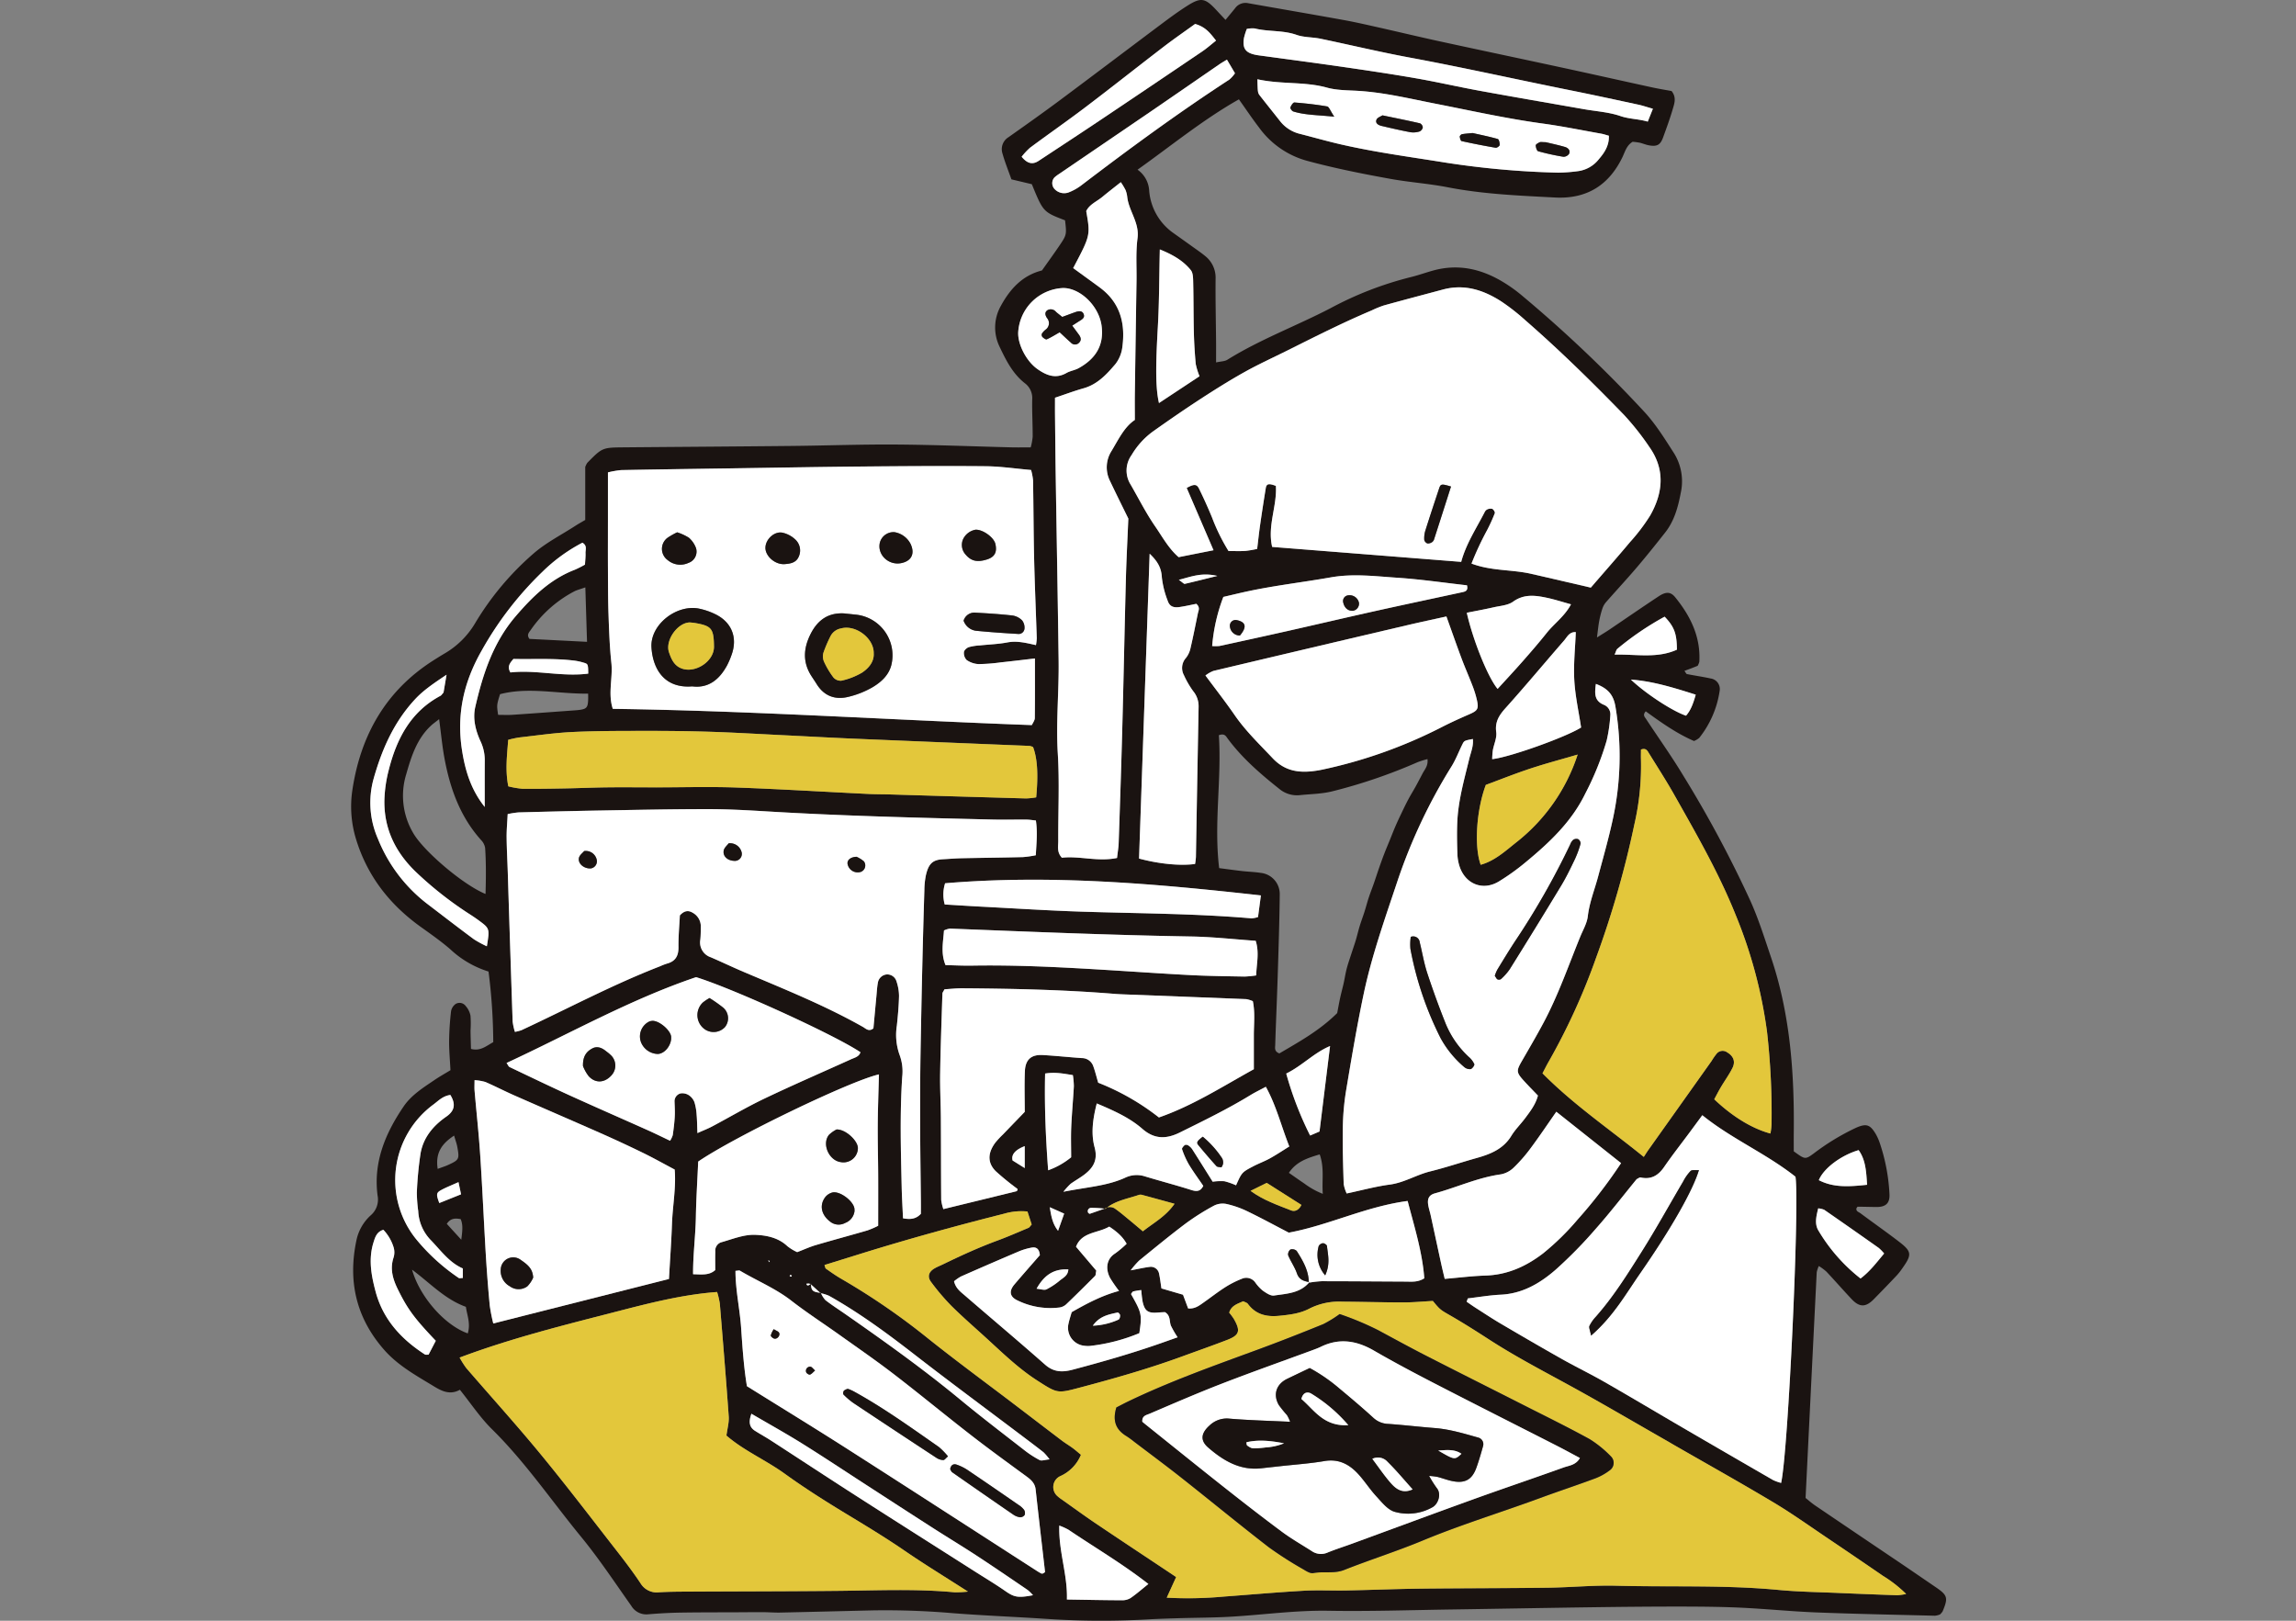 <svg xmlns="http://www.w3.org/2000/svg" width="680" height="480" viewBox="0 0 680 480"><rect x="0" y="0" width="680" height="480" fill="#808080" stroke="none"/><defs><clipPath id="a"><path fill="#fff" stroke="#707070" d="M-1438 3815h680v480h-680z"/></clipPath><clipPath id="b"><path fill="none" d="M0 0h472.371v480H0z"/></clipPath></defs><g clip-path="url(#a)" transform="translate(1438 -3815)"><g clip-path="url(#b)" transform="translate(-1334 3815)"><path fill="#1a1311" d="M398.783 197.189c-.536.214-1.2.487-1.876.745-.632.241-1.272.469-2.033.747.377.5.524.911.743.954 2.341.462 4.707.8 7.036 1.306a3.148 3.148 0 0 1 2.658 3.628 29.129 29.129 0 0 1-6.052 13.969 5.68 5.68 0 0 1-1.552.917c-5.155-2.224-9.763-5.509-14.291-8.788-.989 1.1-.292 1.685.057 2.217 3.626 5.528 7.485 10.913 10.9 16.565a345.84 345.84 0 0 1 20.051 37.386c2.4 5.346 4.164 10.984 6.05 16.547 5.749 16.954 6.988 34.505 6.781 52.24-.021 1.826 0 3.651 0 5.358 3.3 2.382 3.362 2.474 5.792.722a69.536 69.536 0 0 1 12.67-7.708c3.019-1.318 4.15-.968 5.836 1.886a14.869 14.869 0 0 1 1.127 2.5 55.58 55.58 0 0 1 2.911 15.107c.2 2.87-1.074 4.017-3.943 3.983-1.81-.021-3.617-.078-5.427-.09-.12 0-.239.246-.377.4-.269.968.653 1.164 1.147 1.531 3.829 2.86 7.756 5.594 11.538 8.512 3.672 2.831 3.725 3.787.952 7.7a19.694 19.694 0 0 1-1.69 2.173q-3.411 3.608-6.894 7.142c-2.348 2.375-4.2 2.362-6.523-.106-2.52-2.677-4.939-5.447-7.452-8.126a16.006 16.006 0 0 0-2.249-1.658 8.813 8.813 0 0 0-.621 1.856c-1.108 22.194-2.2 44.388-3.3 66.837.839.665 1.791 1.524 2.844 2.237q12.541 8.5 25.112 16.963c3.5 2.368 6.981 4.769 10.476 7.147 3.645 2.481 3.861 3.166 2.159 7.236a4.386 4.386 0 0 1-.784.917 5.215 5.215 0 0 1-1.472.377c-11.759-.3-23.521-.52-35.273-.982-7.526-.3-15.031-1.076-22.555-1.416-6.243-.281-12.5-.31-18.749-.313-8.457 0-16.914.09-25.372.207-13.757.191-27.515.451-41.27.653-12.129.177-24.263.593-36.386.382-9.786-.17-19.423 1.214-29.134 1.768-5.137.292-10.292.283-15.436.439-3.123.094-6.247.193-9.368.377a242.409 242.409 0 0 1-30.283-.223c-8.984-.589-17.986-.94-26.961-1.639a235.115 235.115 0 0 0-23.67-.837c-9.186.214-18.37.453-27.554.651-1.644.037-3.293-.106-4.939-.115-2.555-.014-5.109.014-7.666.028-5.693.028-11.389.007-17.085.1-3.111.053-6.227.235-9.329.487a5.192 5.192 0 0 1-5.091-2.5c-4.877-6.894-9.554-13.967-14.9-20.483-8.729-10.646-16.482-22.09-26.351-31.819-3.5-3.451-6.266-7.65-9.513-11.686-3.4 1.925-6.215-.138-8.694-1.626-4.856-2.913-9.841-5.8-13.675-10.138-8.251-9.349-10.833-20.165-8.31-32.299a13.757 13.757 0 0 1 4.24-7.57 6.145 6.145 0 0 0 2.063-5.9c-1.292-9.887 2.306-18.416 7.705-26.358 2.325-3.419 5.818-5.578 9.163-7.853 1.511-1.03 3.113-1.922 4.721-2.9-.149-2.959-.425-5.838-.4-8.712a84.147 84.147 0 0 1 .575-8.775 3.392 3.392 0 0 1 1.377-2.143 2.251 2.251 0 0 1 2.973.642 6.111 6.111 0 0 1 1.4 2.831 30.909 30.909 0 0 1 .016 4.4c.018 1.81.085 3.619.131 5.454 2.81.734 4.475-.842 6.6-2.007a171.354 171.354 0 0 0-1.4-20.906 29.274 29.274 0 0 1-11.3-6.574c-2.766-2.4-5.785-4.509-8.765-6.645-9.244-6.627-15.871-15.1-19.214-26.114a32.839 32.839 0 0 1-1-14.716c2.474-16.022 9.871-29.088 23.792-38q1.625-1.042 3.279-2.037a25.265 25.265 0 0 0 9.223-9.055 84.584 84.584 0 0 1 17.285-20.635c3.7-3.231 8.22-5.516 12.382-8.211.922-.6 1.888-1.127 2.959-1.761V138.31a5.456 5.456 0 0 1 .614-1.242c4.436-4.509 4.44-4.525 10.97-4.58 16.54-.147 33.082-.246 49.621-.416 10.288-.106 20.575-.492 30.86-.418 11.38.083 22.755.55 34.132.835 1.821.046 3.645.007 5.739.007a18.086 18.086 0 0 0 .582-3.178c.007-3.674-.209-7.351-.138-11.023a5.477 5.477 0 0 0-2.164-4.79c-3.594-2.808-5.571-6.753-7.462-10.736a13 13 0 0 1 .356-12.21c2.688-4.932 6.356-9.007 12.157-10.46 1.794-2.548 3.631-5.063 5.369-7.646 1.95-2.9 1.948-3.106 1.472-7.2-6.477-2.488-6.477-2.488-9.841-10.7-1.872-.446-3.829-.911-6.047-1.437-.888-2.525-1.92-5.063-2.656-7.687a4.145 4.145 0 0 1 1.8-4.8c5.1-3.605 10.207-7.218 15.22-10.95 10.17-7.572 20.269-15.234 30.421-22.831 2.352-1.759 4.728-3.5 7.206-5.075 4.2-2.667 5.376-2.419 8.913 1.435.736.8 1.488 1.589 2.509 2.677C260 4.62 260.9 3.553 261.775 2.463a3.784 3.784 0 0 1 3.872-1.52c9.4 1.66 18.807 3.27 28.2 4.969 3.431.619 6.834 1.4 10.237 2.166 6.091 1.366 12.159 2.828 18.26 4.153 12.2 2.654 24.422 5.222 36.625 7.862 8.8 1.9 17.574 3.877 26.367 5.792 1.952.425 3.93.743 5.732 1.076 1.536 1.918.812 3.748.315 5.45-.823 2.808-1.835 5.562-2.837 8.312-.812 2.23-1.833 2.766-4.261 2.3-.9-.17-1.754-.554-2.649-.757a20.44 20.44 0 0 0-2.111-.276c-1.807 1.095-2.249 2.98-3.024 4.583-4.045 8.361-10.66 12.41-19.929 11.922-10.644-.561-21.295-.984-31.815-3.035-5.585-1.088-11.306-1.469-16.91-2.479-8.317-1.5-16.6-3.15-24.779-5.365a25.991 25.991 0 0 1-14.168-9.834c-2.005-2.608-3.835-5.353-5.976-8.361-10.559 5.962-19.895 13.638-30.019 20.833a8.137 8.137 0 0 1 3.451 6.319 16.952 16.952 0 0 0 7.245 12.5c1.794 1.281 3.594 2.555 5.383 3.842 1.338.966 2.716 1.888 3.983 2.939a8.154 8.154 0 0 1 3.049 6.756c-.057 6.252.092 12.506.147 18.761.016 1.83 0 3.661 0 5.965 1.419-.317 2.541-.294 3.341-.791 9.708-6.043 20.449-10.014 30.552-15.268a102.646 102.646 0 0 1 23.578-9.159c2.311-.55 4.557-1.377 6.852-2.007 7.593-2.09 14.56-.389 21.076 3.656a44.144 44.144 0 0 1 5.346 3.893 391.078 391.078 0 0 1 36.31 34.549c3.3 3.635 5.937 7.919 8.609 12.077A15.8 15.8 0 0 1 393.779 146c-.784 4.141-1.9 8.273-4.594 11.695-2.727 3.461-5.479 6.905-8.335 10.26-2.975 3.493-6.1 6.857-9.126 10.3a5.674 5.674 0 0 0-1.1 1.84 27.345 27.345 0 0 0-.973 3.723c-.267 1.41-.4 2.842-.681 4.974 1.612-1.014 2.66-1.635 3.67-2.316 4.87-3.288 9.706-6.632 14.608-9.871 2.12-1.4 3.523-1.4 4.882.269 4.509 5.548 7.577 11.7 7.156 19.117a4.572 4.572 0 0 1-.5 1.2m-262.594 182.98c.025 2.044.481 2.47 2.916 2.727a7.592 7.592 0 0 0 1.352 2.15c1.879 1.462 3.9 2.75 5.852 4.114 11.594 8.069 23.084 16.271 33.988 25.275 6.22 5.137 12.64 10.037 19.007 14.995a30.178 30.178 0 0 0 4.6 2.992c.586.3 1.527-.083 2.934-.212a16.953 16.953 0 0 0-1.787-2.106c-2.309-1.812-4.659-3.566-7-5.335-10.393-7.846-20.869-15.583-31.155-23.564-8.131-6.307-16.383-12.4-25.372-17.439a12.374 12.374 0 0 0-2.5-.777c-.975-.89-1.95-1.78-2.962-2.624a1.368 1.368 0 0 0-.432-.212 5.84 5.84 0 0 0-.8.032c.048.133.062.313.156.391a.508.508 0 0 0 .43.108 6.017 6.017 0 0 0 .773-.515m87.194-22.18a33.045 33.045 0 0 0-4.224-.269.982.982 0 0 0-.832 1.529c.161.09.336.264.437.23 1.515-.513 3.019-1.053 4.525-1.587a2.715 2.715 0 0 1 3.1.175c1.341.945 2.591 2.023 3.861 3.067 1.389 1.138 2.757 2.3 4.229 3.534 3.309-2.6 6.806-4.442 9.384-8.156-3.458-.95-6.436-1.773-9.418-2.575a1.979 1.979 0 0 0-1.076-.076c-3.4 1.182-7.087 1.695-9.982 4.127m60.41 21.726-.172.177a31.687 31.687 0 0 1 3.815-.444c8.264 0 16.528.074 24.792.113 1.807.009 3.661.253 5.6-.975-.582-7.781-2.934-15.257-4.935-22.9-12.35 1.628-23.371 7.193-35.2 9.379-4.183-2.171-8.2-4.362-12.313-6.346a28.49 28.49 0 0 0-6.206-2.157 5.658 5.658 0 0 0-3.649.517 70.2 70.2 0 0 0-8.374 5.282c-4.693 3.53-9.228 7.273-13.785 10.98a26.149 26.149 0 0 0-2.509 2.893c2.38-.444 3.96-.814 5.56-1.016a2.475 2.475 0 0 1 2.86 2c.308 1.412.462 2.856.7 4.367 2.233.653 4.307 1.258 6.388 1.865l1.518 4.061c2.033.191 3.339-.881 4.684-1.828 2.1-1.481 4.13-3.074 6.3-4.454a28.844 28.844 0 0 1 4.891-2.486 3.247 3.247 0 0 1 3.966 1.021 12.23 12.23 0 0 0 2.217 2.435c1.014.708 2.348 1.649 3.394 1.492 3.732-.561 7.742-.665 10.467-3.971m83.34-205.685c3.978-4.608 7.862-9 11.621-13.5a55.351 55.351 0 0 0 5.974-7.882c3.806-6.7 4.465-13.6-.225-20.242a78.781 78.781 0 0 0-7.505-9.5c-9.469-9.759-19.17-19.29-29.435-28.221a61.659 61.659 0 0 0-6.947-5.411c-5.256-3.385-10.918-5.231-17.259-3.532-5.852 1.568-11.711 3.107-17.547 4.725a30.153 30.153 0 0 0-3.566 1.458c-8.462 3.571-16.652 7.717-24.864 11.817-4.27 2.134-8.627 4.107-12.789 6.431-4.488 2.509-8.855 5.252-13.166 8.059-4.769 3.107-9.455 6.349-14.1 9.641a23.119 23.119 0 0 0-6.206 6.9 7.8 7.8 0 0 0-.253 8.784c2.38 4.125 4.53 8.411 7.229 12.318 2.152 3.118 3.99 6.565 6.96 9.131 3.484-.69 6.8-1.35 10.334-2.051l-7.947-18.453c2.184-1.184 2.969-1.191 3.665.232 1.373 2.8 2.656 5.65 3.845 8.531a57.026 57.026 0 0 0 4.882 9.922c1.7 0 3.346.069 4.981-.025a31.8 31.8 0 0 0 3.5-.6c.292-2.407.538-4.762.874-7.1q.783-5.45 1.674-10.885c.216-1.329.883-1.483 2.994-.671.386 5.953-2.555 11.787-1.1 18.066l55.988 4.429c1.426-5.321 4.47-9.908 6.96-14.755a1.64 1.64 0 0 1 .743-.773 2.21 2.21 0 0 1 1.5-.172c.389.2.869.973.75 1.281a50.136 50.136 0 0 1-2.267 5 89.408 89.408 0 0 0-4.631 9.924c5.9 2.23 11.9 1.727 17.6 3.021 5.886 1.336 11.762 2.718 17.728 4.1m-125.6 299.147a115.43 115.43 0 0 0 16.917-.324c7.88-.584 15.751-1.283 23.638-1.734 4.213-.239 8.448 0 12.672-.083 7.349-.143 14.7-.451 22.047-.538 12.5-.145 25.006-.11 37.506-.274 6.8-.087 13.6-.766 20.387-.586 15.979.425 31.985-.274 47.945 1.239 6.029.57 12.109.648 18.168.915q8.533.376 17.069.665a18.821 18.821 0 0 0 2.642-.375 38.249 38.249 0 0 0-6.843-5.353q-8.181-5.6-16.4-11.159c-5.323-3.582-10.557-7.324-16.059-10.614-9.77-5.843-19.715-11.4-29.589-17.075-.637-.368-1.265-.747-1.9-1.113-9.892-5.643-19.708-11.428-29.7-16.882-7.744-4.226-15.549-8.326-22.964-13.125-3.686-2.387-7.4-4.748-11.2-6.949-3.194-1.851-3.258-1.743-5.514-4.511-2.805.149-5.73.43-8.655.43-6.064 0-12.125-.172-18.188-.221a19.432 19.432 0 0 0-9.6 2c-2.817 1.515-5.921 1.879-9.044 2.189-3.7.37-6.94-.336-9.292-3.525-.287-.391-.92-.527-1.391-.779-1.685.77-3.525 1.251-4.144 3.371a19.983 19.983 0 0 1 1.352 1.819c2.067 3.594 1.715 4.84-1.991 6.271-4.454 1.718-8.961 3.3-13.447 4.935-9.837 3.589-19.892 6.454-30.012 9.136-6.788 1.8-6.74 1.819-12.771-2.065-5.293-3.408-9.8-7.724-14.394-11.948-3.656-3.357-7.423-6.6-10.952-10.085a67.208 67.208 0 0 1-6.064-7.121c-1.216-1.6-.706-3.1 1.1-4.107.8-.446 1.658-.782 2.483-1.184 5.277-2.566 10.609-5 16.123-7.032 3.088-1.138 6.1-2.467 9.14-3.743.292-.124.483-.49.938-.977-.384-1.187-.816-2.516-1.253-3.858a18.033 18.033 0 0 0-6.8.621c-14.247 3.6-28.407 7.491-42.44 11.849q-5.436 1.687-10.881 3.38c.182.458.216.927.46 1.1 1.5 1.051 3 2.118 4.592 3.024a203.219 203.219 0 0 1 25.848 17.8c8.476 6.749 17.216 13.164 25.839 19.729 4.53 3.449 9.048 6.914 13.587 10.352 1.023.775 2.138 1.428 3.171 2.191.846.623 1.633 1.324 2.465 2.01a11.829 11.829 0 0 1-6.142 6.326 3.558 3.558 0 0 0-.793 5.939 9.886 9.886 0 0 0 1.311 1c3.3 2.336 6.565 4.728 9.917 6.988 7.158 4.826 14.362 9.586 21.546 14.374.763.508 1.525 1.019 2.359 1.577-1.012 2.214-1.75 3.838-2.789 6.116m-39.03-278.167c-3.617.419-6.884.819-10.154 1.164a52.915 52.915 0 0 1-6.586.508 6.841 6.841 0 0 1-3.5-1.207 2.974 2.974 0 0 1-.8-2.357c.041-.536.83-1.246 1.43-1.453a15.163 15.163 0 0 1 3.247-.513c2.741-.3 5.519-.382 8.214-.894 2.888-.55 5.631.175 8.434.8a15.739 15.739 0 0 0 .241-2.033c-.255-7.885-.6-15.769-.782-23.656-.179-7.7-.179-15.411-.315-23.114a17.71 17.71 0 0 0-.591-3.065c-4.67-.4-9.05-1.067-13.438-1.108-12.3-.113-24.608-.025-36.912.087-12.667.115-25.33.35-38 .533-11.019.163-22.038.31-33.056.52a26.741 26.741 0 0 0-3.909.681v14c0 4.778-.023 9.556 0 14.335.025 4.592.011 9.188.172 13.776.166 4.771.333 9.554.842 14.3.481 4.486-1.074 9.057.425 13.622 41.52.568 82.714 3.316 124.1 4.81a6.211 6.211 0 0 0 .888-2.033c.067-5.67.037-11.341.037-17.7M97.355 271.1c1.407-1.557 2.658-1.492 3.842-.754a4.591 4.591 0 0 1 2.355 4.1c-.016 1.288-.009 2.58-.147 3.856a4.614 4.614 0 0 0 3.1 5.206c3.208 1.377 6.356 2.895 9.568 4.259 12 5.1 24.123 9.938 35.51 16.376.832.469 1.727 1.527 3.088.416.29-3.125.589-6.4.9-9.676.12-1.283.186-2.575.421-3.838a2.912 2.912 0 0 1 2.608-2.453 2.845 2.845 0 0 1 2.918 2.09 13.816 13.816 0 0 1 .74 4.275c-.064 2.936-.333 5.875-.644 8.8a17.553 17.553 0 0 0 .819 8.694 13.994 13.994 0 0 1 .768 6.491c-.72 10.823-.4 21.647-.161 32.472.069 3.1.262 6.19.4 9.4 2.074.366 3.771.3 5.289-1.329 0-1.23.012-2.509 0-3.789-.064-6.431-.159-12.865-.2-19.3q-.052-8.547.007-17.089c.035-4.781.129-9.559.221-14.337q.193-10.2.43-20.4.252-10.461.575-20.922a23.263 23.263 0 0 1 .441-4.385c.8-3.509 2.028-4.629 5.077-4.792 1.835-.1 3.67-.262 5.507-.3 6.061-.129 12.127-.189 18.188-.338a32.12 32.12 0 0 0 3.789-.543c.189-3.532.547-6.763.028-10.3-1.09-.106-1.964-.255-2.84-.262-3.309-.025-6.62.064-9.927-.014-22.226-.527-44.45-1.065-66.648-2.4-5.863-.352-11.741-.685-17.611-.688-10.467-.007-20.934.218-31.4.4-8.266.145-16.53.352-24.795.573a25.465 25.465 0 0 0-3.217.506c-.122 2.476-.336 4.67-.315 6.861.034 3.491.235 6.981.347 10.472q.711 22.043 1.437 44.084a17.3 17.3 0 0 0 .677 3.078 12.622 12.622 0 0 0 1.932-.5c13.649-6.342 26.942-13.458 41.005-18.908a19.638 19.638 0 0 1 2.053-.8c2.539-.669 3.479-2.274 3.447-4.882-.041-3.272.274-6.546.414-9.414m85.322 200.277c-6.97-4.477-12.918-8.1-18.653-12.04-5.751-3.946-11.706-7.54-17.666-11.15-6.114-3.707-12.168-7.551-17.963-11.732-5.622-4.058-12.1-6.82-17.243-11.288.271-2.1.8-3.893.678-5.64-.793-11.166-1.718-22.323-2.642-33.477a24.74 24.74 0 0 0-.8-3.4c-10.49.777-20.442 3.394-30.306 5.935-15.36 3.955-30.8 7.79-45.954 13.486a27.353 27.353 0 0 0 1.968 3.1c7.308 8.476 14.829 16.774 21.939 25.413 7.692 9.345 15.034 18.982 22.477 28.529 2.483 3.182 4.932 6.406 7.172 9.761a5.6 5.6 0 0 0 5.537 2.706c2.929-.177 5.87-.189 8.807-.2 14.873-.08 29.745-.071 44.616-.228 11.382-.12 22.764-.639 34.132.439a35.431 35.431 0 0 0 3.907-.209m149.534-252.51c-2.548.485-2.566.476-3.152 1.669-1.051 2.136-1.9 4.394-3.146 6.411a161.568 161.568 0 0 0-15.962 33.785c-3.711 11.145-7.673 22.226-10.1 33.735-2 9.51-3.617 19.106-5.215 28.694a74.765 74.765 0 0 0-.947 10.961c-.094 5.507.087 11.021.26 16.53a10.553 10.553 0 0 0 .89 2.814c4.5-.957 8.593-2.083 12.757-2.635 4.268-.563 7.864-2.89 11.95-3.9 4.615-1.136 9.129-2.665 13.707-3.948 4.132-1.159 7.956-2.651 10.359-6.6 1.138-1.867 2.755-3.435 4.07-5.2 1.511-2.028 3.1-4.035 3.8-6.712-1.426-1.5-2.837-2.918-4.183-4.4-2.226-2.456-2.23-2.952-.612-5.767 2.2-3.817 4.426-7.62 6.5-11.506 4.327-8.122 7.333-16.816 10.8-25.312.828-2.035 2.033-4.047 2.279-6.16.469-4.075 2-7.8 3.035-11.693 1.467-5.493 3.037-10.971 4.252-16.521a87.714 87.714 0 0 0 .876-33.923c-.619-3.617-2.428-5.378-5.781-6.65-.329 2.683-.6 4.944 2.336 6.181a3.044 3.044 0 0 1 1.952 3.077 46.438 46.438 0 0 1-1.088 7.519 86.162 86.162 0 0 1-6.374 15.781c-4.04 8.3-10.6 14.456-17.563 20.21a66.914 66.914 0 0 1-8.043 5.776c-4.643 2.785-9.736.814-11.527-4.3a12.928 12.928 0 0 1-.7-3.771c-.11-3.116-.172-6.243-.048-9.356.255-6.464 2.037-12.658 3.548-18.9.464-1.918 1.3-3.794 1.076-5.893m-1.494 165.676-.343.984c.885.6 1.757 1.228 2.658 1.805 2.472 1.58 4.918 3.205 7.448 4.693 6.006 3.53 12.026 7.041 18.094 10.46 4.157 2.343 8.462 4.419 12.6 6.792 7.8 4.468 15.514 9.078 23.279 13.6q13.32 7.761 26.673 15.461a14.047 14.047 0 0 0 2.375.853c2.127-9.48 5.479-82.7 4.252-90.693-8.724-6.9-18.938-11.219-27.588-18.211-1.41 1.911-2.6 3.534-3.8 5.151-2.513 3.389-5.125 6.71-7.514 10.182-1.75 2.548-3.872 3.783-6.981 3.1-.283-.062-.653.271-1.147.494-3.955 4.833-7.869 9.917-12.116 14.709a131.72 131.72 0 0 1-11.929 12.155c-4.585 3.987-9.791 7.055-16.211 7.358-3.258.154-6.5.722-9.747 1.1m52.112-41.9c.688-1.058.968-1.525 1.283-1.968q9.4-13.234 18.8-26.464a18.054 18.054 0 0 1 1.58-2.242 2.289 2.289 0 0 1 3.017-.3c1.879 1.111 2.532 2.734 1.564 4.659-.982 1.957-2.288 3.748-3.408 5.64-.715 1.207-1.35 2.465-1.971 3.608 5.351 5.114 11.258 8.708 16.643 10.143a21.9 21.9 0 0 0 .324-2.642 215.883 215.883 0 0 0-1.341-27.494 138.966 138.966 0 0 0-9.232-34.468c-4.985-12.481-11.683-24.1-18.271-35.765-2.343-4.153-4.941-8.163-7.446-12.224-.455-.738-.865-1.683-2.384-1.127 0 .966-.034 2.04.007 3.111a77.226 77.226 0 0 1-1.973 19.133 285.592 285.592 0 0 1-11.394 39.628 190.94 190.94 0 0 1-13.921 30.483c-.628 1.069-1.17 2.191-1.879 3.532 9.094 9.209 19.538 16.3 30 24.758m-169-263.228c2.6 1.892 5.245 3.8 7.873 5.739 5.985 4.413 7.62 10.557 6.691 17.554a10.193 10.193 0 0 1-2 5.043c-2.591 3.067-5.339 6.075-9.478 7.25-2.771.786-5.475 1.8-8.476 2.8 0 1.787-.016 3.426 0 5.066.067 6.25.122 12.5.218 18.747.281 18 .609 36 .851 54.009.124 9.175-.812 18.319-.246 27.531.529 8.6.09 17.262.136 25.9.007 1.591-.474 3.325 1.078 4.983 5.206-.6 10.621 1.26 16.333.067.182-1.621.437-3.051.485-4.488.382-11.2.766-22.4 1.062-33.606.4-14.87.683-29.745 1.076-44.618.154-5.861.469-11.72.72-17.8-1.72-3.523-3.605-7.294-5.411-11.1a9.013 9.013 0 0 1 .458-8.958c2.065-3.442 3.8-7.124 6.878-9.149 0-2.874-.028-5.247 0-7.618q.238-16.766.5-33.532c.064-4.224-.248-8.5.3-12.661.6-4.58-2.509-7.965-3.035-12.109a8.179 8.179 0 0 0-.5-2.141 20.572 20.572 0 0 0-1.414-2.364c-2.044 1.626-3.78 2.962-5.466 4.357-1.665 1.38-3.84 2.217-4.778 4.219 1.255 7.172 1.255 7.172-3.87 16.88m7.418 241.254a71.344 71.344 0 0 1 17.981 10.29c9.991-3.47 18.756-9.119 28.11-14.289v-9.979c0-3.422.407-6.873-.3-10.177a9.216 9.216 0 0 0-1.927-.6q-17.87-.717-35.737-1.387c-1.1-.044-2.2-.085-3.3-.175-15.011-1.221-30.053-1.55-45.105-1.649-1.805-.011-3.612.2-5.245.3-.315.628-.6.943-.616 1.267-.251 7.882-.545 15.767-.671 23.652-.074 4.4.182 8.811.212 13.219.055 8.078.034 16.156.1 24.234a13.5 13.5 0 0 0 .637 2.729c7.427-1.812 14.514-3.539 21.6-5.277a.582.582 0 0 0 .333-.327.894.894 0 0 0 .014-.386 80.864 80.864 0 0 1-6.406-5.215c-2.233-2.207-2.686-5.043-.17-8.453a25.312 25.312 0 0 1 2.247-2.419c2.15-2.237 4.309-4.468 6.489-6.728 0-3.96-.133-8 .041-12.035.149-3.484 1.909-4.987 5.332-4.787 3.847.221 7.682.635 11.527.9a3.549 3.549 0 0 1 3.382 2.366c.563 1.52.94 3.109 1.476 4.93M94.118 378.79c.32-5.636.706-10.929.894-16.229.191-5.463 1.265-10.9.8-16.188-3.309-1.75-6.33-3.449-9.441-4.967q-6.17-3.015-12.458-5.79c-8.545-3.783-17.128-7.469-25.678-11.237-2.851-1.255-5.62-2.7-8.48-3.934a14.62 14.62 0 0 0-3.212-.547c0 1.341-.067 2.251.009 3.148.552 6.385 1.255 12.762 1.674 19.156.651 9.881 1.078 19.775 1.669 29.66q.445 7.409 1.152 14.8a52.9 52.9 0 0 0 1.042 5.3c17.418-4.41 34.447-8.724 52.024-13.176m197.917-78.748c.324-1.681.577-3.127.89-4.562s.708-2.854 1.028-4.288.529-2.895.9-4.314.86-2.808 1.311-4.2.947-2.785 1.37-4.192.745-2.833 1.173-4.233.952-2.78 1.4-4.178.809-2.826 1.269-4.219 1.007-2.759 1.49-4.146c.545-1.559 1.049-3.134 1.594-4.7.483-1.384.98-2.768 1.508-4.139s1.106-2.722 1.66-4.084 1.081-2.732 1.662-4.079 1.212-2.676 1.846-4 1.267-2.647 1.957-3.941 1.472-2.543 2.182-3.829 1.387-2.589 2.069-3.888c.628-1.193 1.688-2.265 1.43-4.226a27.271 27.271 0 0 0-2.895.9 158.243 158.243 0 0 1-24.965 8.558c-3.272.862-6.519.862-9.791 1.2a8.152 8.152 0 0 1-6.167-1.789c-5.613-4.454-11.033-9.126-15.339-14.93-.517-.7-.917-1.658-2.628-1.012.876 12.923-1.522 26.02.09 39.357 2.481.32 4.645.625 6.815.871 1.826.209 3.674.248 5.484.538a6.285 6.285 0 0 1 5.645 6.408c-.085 8.082-.356 16.163-.607 24.243-.214 6.792-.524 13.58-.736 20.371-.025.812-.317 1.872 1.235 2.447 5.778-3.405 11.87-6.73 17.126-11.95M46.543 232.887a27.655 27.655 0 0 0 4.167.722c4.226.041 8.453-.03 12.677-.108s8.443-.269 12.665-.315c4.755-.053 9.513 0 14.268 0 7.9 0 15.811-.235 23.7.046 13.028.462 26.043 1.265 39.065 1.9 2.2.108 4.408.09 6.611.154q20.091.593 40.187 1.182a21.224 21.224 0 0 0 3-.322c.651-6.836.34-11.571-.92-14.886a3.9 3.9 0 0 0-1.021-.352q-25.586-1.062-51.173-2.1c-7.524-.317-15.04-.738-22.562-1.106-6.958-.34-13.916-.757-20.879-.98a591.08 591.08 0 0 0-19.251-.26c-7.158.009-14.328-.011-21.474.327-5.307.251-10.591 1.035-15.88 1.626a32.482 32.482 0 0 0-3.208.692c-.336 4.615-.924 8.961.032 13.778m67.279 143.495c0 5.689 1.292 11.258 1.676 16.9.4 5.84.791 11.679 1.718 17.252 10.1 6.3 19.961 12.327 29.7 18.552 18.724 11.968 37.375 24.05 56.057 36.082.462.3.934.582 1.421.835a.727.727 0 0 0 .51-.016 3.246 3.246 0 0 0 .607-.409c-.927-8.078-1.89-16.264-2.789-24.459-.2-1.863-1.364-2.87-2.741-3.879-5.477-4.017-10.984-8-16.349-12.166-7.68-5.96-15.176-12.155-22.884-18.08-5.229-4.019-10.669-7.767-16.041-11.6-4.78-3.41-9.727-6.6-14.362-10.2-4.691-3.64-10.145-5.868-15.178-8.86-.258-.154-.706.012-1.345.041M102.163 289.4c-19.538 6.6-37.455 16.751-56.142 25.415.451.628.6 1.06.881 1.2 5.962 2.842 11.913 5.709 17.924 8.446 7.685 3.5 15.429 6.871 23.137 10.322 2.155.966 4.272 2.019 6.494 3.07a7.082 7.082 0 0 0 .791-1.662c.255-1.817.485-3.642.589-5.47.083-1.465-.014-2.939-.062-4.408a2.387 2.387 0 0 1 1.789-2.481 3.535 3.535 0 0 1 2.527.586 4.283 4.283 0 0 1 1.6 2.09 16.2 16.2 0 0 1 .63 3.748c.138 1.607.147 3.226.23 5.323 1.745-.779 3.088-1.29 4.346-1.957 5.192-2.752 10.258-5.758 15.553-8.285 8.45-4.029 17.05-7.744 25.576-11.612 1.067-.483 2.378-.729 2.812-2.083-7.715-5.178-37.674-18.844-48.676-22.238m222.214-106.833c-4.125.917-7.687 1.672-11.23 2.5q-28.9 6.781-57.782 13.626a10.207 10.207 0 0 0-2.352 1.35c3.035 4.1 5.972 7.843 8.671 11.755 3.254 4.716 7.354 8.632 11.256 12.769 3.1 3.281 6.675 4.224 10.867 3.911a29.825 29.825 0 0 0 3.8-.552 142.323 142.323 0 0 0 35.56-12.674c2.605-1.322 5.27-2.534 7.951-3.7 2.472-1.072 2.874-1.6 2.318-4.13a29.78 29.78 0 0 0-1.274-4.194c-1.042-2.732-2.235-5.406-3.263-8.142-1.474-3.934-2.856-7.9-4.521-12.525M156.312 318.2c-8.547 1.92-42.953 18.554-53.526 25.811-.239 5.461-.589 10.945-.688 16.436-.1 5.594-.862 11.171-.828 16.928 2.541.053 4.732.407 6.567-1.23 0-1.883-.037-3.7.014-5.521a2.6 2.6 0 0 1 1.61-2.663c3.336-.929 6.756-2.364 10.1-2.253 3.3.11 6.917.773 9.648 3.369a14.163 14.163 0 0 0 2.893 1.757c2.109-.807 3.764-1.57 5.5-2.079 5.093-1.5 10.223-2.87 15.319-4.36a25.174 25.174 0 0 0 3.173-1.373c0-5.344.021-10.288 0-15.229s-.161-9.906-.124-14.859c.037-4.889.228-9.777.354-14.735m167.556 60.558c4.374-.37 8.188-.86 12.017-.977 6.519-.2 12.047-2.686 17.138-6.595a75.693 75.693 0 0 0 10.191-9.991 144.421 144.421 0 0 0 12.881-16.724l-19.175-15.215c-2.557 3.654-4.99 7.282-7.593 10.784a45.036 45.036 0 0 1-5.045 5.778 7.432 7.432 0 0 1-3.8 1.982c-6.776.936-12.966 3.835-19.485 5.615-1.738.476-2.309 1.545-2.04 3.339.163 1.081.524 2.132.759 3.205 1.053 4.833 2.088 9.669 3.141 14.5.267 1.228.573 2.447 1.007 4.3M268.4 23.475c.115 3.971.074 4 .816 4.946 1.922 2.458 3.879 4.891 5.811 7.342a10.635 10.635 0 0 0 5.857 3.858c4.265 1.088 8.5 2.306 12.794 3.274 9.49 2.141 19.12 3.472 28.724 4.992a256.045 256.045 0 0 0 35.066 3.251 48.276 48.276 0 0 0 6.024-.467 9.4 9.4 0 0 0 6.05-3.543c1.63-1.883 3.074-4.038 2.946-6.924-.839-.232-1.52-.478-2.224-.6-5.778-1.028-11.538-2.214-17.349-3.008-10.743-1.465-21.3-3.833-31.925-5.914-7.535-1.476-15.013-3.3-22.718-3.769-3.109-.191-6.326-.143-9.28-.963-6.634-1.842-13.47-.906-20.591-2.474M236.484 163.99c-1.069 30.722-2.1 60.539-3.136 90.284 5.914 1.6 12.244 2.212 16.588 1.607a18.157 18.157 0 0 0 .253-2.046q.407-22.312.8-44.627a7 7 0 0 0-1.621-4.532 26.816 26.816 0 0 1-2.729-4.723 4.448 4.448 0 0 1 .639-5.132 7.212 7.212 0 0 0 1.331-2.932c.793-3.394 1.458-6.815 2.161-10.23.175-.846.766-1.729-.458-2.826-1.495.292-3.228.7-4.985.954-1.869.269-2.959-.244-3.5-1.888a27.326 27.326 0 0 1-1.718-6.875c-.136-2.6-1.021-4.562-3.619-7.034m31.41 114.642c-6.4-.446-12.764-1.168-19.136-1.278-23.82-.409-47.619-1.4-71.417-2.341a6.369 6.369 0 0 0-1.766.554c-.223 3.355-1.016 6.714.46 10.267 2.693.055 5.238.189 7.781.145 12.849-.218 25.668.435 38.485 1.2 8.784.527 17.561 1.154 26.349 1.61 5.309.276 10.632.331 15.949.43a30.526 30.526 0 0 0 3.438-.338c.1-3.488.984-6.661-.143-10.253M220.827 326.8c-1.191 4.663-1.745 8.915-.648 12.973 1.007 3.723-.331 6.022-2.985 8.059-1.308 1-2.769 1.805-4.109 2.769a21.355 21.355 0 0 0-2.141 2.359c6.97-1.407 12.845-1.69 18.257-4.15a7.892 7.892 0 0 1 5.863-.419c4.562 1.389 9.182 2.589 13.725 4.035 1.616.513 2.739.476 3.582-1.214-1.453-2.141-2.982-4.215-4.307-6.408a25.032 25.032 0 0 1-1.984-4.463c-.1-.287.444-.915.821-1.223a1.146 1.146 0 0 1 1.016.11 3.849 3.849 0 0 1 1.166 1.113c2.063 3.224 4.086 6.475 6.07 9.637a16.769 16.769 0 0 1 3.47-.14 21.034 21.034 0 0 1 3.456 1.209c1.715-3.815 1.7-3.845 5.045-5.608 1.621-.851 3.362-1.476 4.962-2.359 1.895-1.044 3.7-2.258 5.767-3.536-2.389-6.018-3.831-12.042-6.951-17.676-1.674.9-3.155 1.61-4.548 2.46-6.744 4.116-13.833 7.565-20.906 11.069-4.109 2.035-7.595 2-11.118-1.071-3.771-3.29-8.294-5.323-13.5-7.526m-16.864 44.944c-.136-1.63-.855-2.555-2.483-2.233a18.943 18.943 0 0 0-3.688 1.092q-8.612 3.656-17.172 7.441a12.644 12.644 0 0 0-2.069 1.433c.515 2.115 1.92 3.1 3.136 4.148 7.924 6.85 15.951 13.585 23.8 20.518 2.557 2.256 5.1 2.332 8.154 1.525 8.88-2.35 17.7-4.879 26.37-7.926 1.531-.538 3.063-1.085 4.76-1.685a28.514 28.514 0 0 1-1.987-3.419c-.524-1.3-.034-3.01-1.784-4.026-.538.03-1.258.053-1.975.117-2.985.269-3.992-.391-4.622-3.208a33.491 33.491 0 0 1-.4-3.44 18.15 18.15 0 0 0-2.371.4c-.278.085-.451.5-.671.773 3.189 5.631 3.293 6.089 2.463 11.584a53.4 53.4 0 0 1-14.627 3.785 7.605 7.605 0 0 1-1.649-.053 5.358 5.358 0 0 1-4.659-6.717c.228-1.069.586-2.111.908-3.242 4.449-2.522 8.9-4.921 14.024-6.277a43.025 43.025 0 0 1-2.633-3.806c-1.426-2.635-1.161-5.65 1.474-7.3a30.923 30.923 0 0 0 3.405-2.865 14.788 14.788 0 0 0-5.146-5.086c-3.378 2-8.138 1.515-9.846 5.965l6 7.075c-.182.858-.136 1.334-.352 1.55-2.837 2.849-5.689 5.689-8.6 8.464a3.757 3.757 0 0 1-1.952.9 22.117 22.117 0 0 1-12.327-2.046c-2.433-1.1-2.7-2.794-1-4.794 2.486-2.925 5.031-5.8 7.51-8.648m65.471-106.548c-31.513-3.527-62.367-6.231-93.522-3.6a10.94 10.94 0 0 0-.113 6.282c3.587.214 7.043.444 10.5.623 10.088.524 20.173 1.184 30.267 1.506 16.712.536 33.443.545 50.12 1.98a8.223 8.223 0 0 0 1.9-.382l.849-6.406M255 191.339a13.275 13.275 0 0 0 2.161-.014 2633.495 2633.495 0 0 0 19.869-4.371c8.926-2.012 17.834-4.107 26.765-6.091 8.409-1.869 16.841-3.638 25.259-5.466.878-.191 1.83-.407 1.412-2.044-6.788-.761-13.688-1.784-20.623-2.242-6.544-.432-13.038-1.285-19.717-.11-8.122 1.43-16.337 2.378-24.42 4.091-2.5.531-4.985 1.143-7.393 1.7A52.787 52.787 0 0 0 255 191.343M385.534 32.211c-1.821-.52-3.024-.94-4.263-1.207-6.632-1.428-13.263-2.872-19.913-4.208-15.995-3.215-31.916-6.796-47.958-9.771-8.825-1.637-17.563-3.743-26.354-5.569-2.327-.483-4.836-.35-7.036-1.129-4.056-1.437-8.345-.888-12.421-1.909a8.194 8.194 0 0 0-2.318.145 19.322 19.322 0 0 0-.835 2.64c-.517 3.107.414 4.426 3.468 5.04.72.145 1.456.223 2.182.322 7.811 1.069 15.629 2.088 23.431 3.221 7.268 1.055 14.539 2.127 21.773 3.385 6.326 1.1 12.589 2.552 18.908 3.707 10.292 1.881 20.607 3.647 30.913 5.459 3.61.635 7.365.853 10.789 2.028 2.681.92 5.337.839 8.115 1.658.506-1.272.894-2.244 1.522-3.812M26.055 212.983c-1.2.952-1.794 1.361-2.318 1.842-4.259 3.9-5.916 9.186-7.425 14.47a21.684 21.684 0 0 0 2.12 17.512c3.058 5.259 14.707 15.236 21.366 17.952.138-4.631.184-9.138-.117-13.638a4.413 4.413 0 0 0-1.219-2.348c-6.213-6.93-9.184-15.314-10.835-24.257-.658-3.559-.991-7.181-1.573-11.534M362.7 187.207c-1.932-.1-2.562 1.446-3.465 2.486-5.769 6.629-11.394 13.387-17.266 19.927-1.931 2.15-3.258 4.093-2.838 7.2.232 1.711-.678 3.566-1 5.369a25.138 25.138 0 0 0-.2 2.642c5.21-.552 21.957-6.574 26.34-9.377-.706-4.679-1.754-9.342-2.017-14.049s.262-9.434.446-14.2m.547 36.271c-5.077 1.49-9.653 2.7-14.137 4.187s-8.883 3.247-13.056 4.79c-2.791 7.425-3.5 18.246-1.527 23.661 4.118-1.145 7.241-4.015 10.4-6.533a54.413 54.413 0 0 0 18.317-26.105m-32.833-42c1.81 8.08 6.27 19.175 9.131 22.553 2.488-2.729 4.985-5.4 7.4-8.145s4.833-5.53 7.114-8.4c2.233-2.812 5.323-4.925 7.22-8.5-2.624-.72-4.886-1.462-7.2-1.948-3.41-.717-6.719-1.161-9.956 1.166-1.534 1.1-3.8 1.226-5.765 1.669-2.633.6-5.293 1.081-7.94 1.612m-79.157-70.047a20.478 20.478 0 0 1-1.122-3.645c-.283-3.09-.481-6.192-.556-9.294-.12-4.944-.074-9.89-.193-14.834-.032-1.246-.021-2.81-.717-3.668-2.295-2.826-5.4-4.6-9.168-6.119-.189 7.984-.163 15.466-.586 22.921-.646 11.419-.717 18.039.338 22.578l12.005-7.94M197.554 98.5c-.1 3.642 2.476 8.526 5.684 10.791 2.674 1.888 5.415 3 8.634 1.164 1.1-.625 2.456-.8 3.569-1.407 4.948-2.722 7.606-6.7 6.813-12.578-.71-5.27-5.268-10.182-10.023-11.053a7.521 7.521 0 0 0-1.639-.1A13.933 13.933 0 0 0 197.554 98.5m52.4-91.409c-3.1 2.242-6.268 4.422-9.315 6.76-7.726 5.921-15.351 11.975-23.107 17.857-5.413 4.1-11 7.984-16.452 12.033a19.841 19.841 0 0 0-2.5 2.681c1.607 1.955 3.148 2.46 5.033 1.216 6.126-4.038 12.267-8.057 18.363-12.139q15.1-10.113 30.145-20.306c1.329-.9 2.532-1.98 4.033-3.164-1.665-2.1-2.989-4.017-6.2-4.939M118.547 418.7c-.927 2.578-.54 4.038 1.081 5.066 1.548.98 3.159 1.86 4.7 2.856 8.46 5.479 16.875 11.026 25.358 16.468 11.718 7.517 23.484 14.962 35.229 22.44 2.934 1.867 5.926 3.656 8.779 5.643 2.651 1.846 3.73 2.138 8.253 1.269a13.352 13.352 0 0 0-1.6-1.564c-5-3.4-9.989-6.813-15.047-10.124-4.293-2.812-8.692-5.463-13.01-8.232q-9.947-6.381-19.849-12.826c-6.3-4.077-12.555-8.241-18.924-12.212-4.8-2.992-9.752-5.737-14.962-8.784M28.256 199.831c-4.077 2.72-6.914 4.675-9.292 7.227-6.28 6.742-9.853 14.84-12.327 23.631A26.518 26.518 0 0 0 7.922 248.4a45.724 45.724 0 0 0 14.84 19.46c4.518 3.449 9.018 6.926 13.585 10.311a30.315 30.315 0 0 0 3.847 2.083c.848-5.263.851-5.268-2.451-7.7a46.255 46.255 0 0 0-2.263-1.557 107.389 107.389 0 0 1-16.411-12.858c-5.978-5.8-9.329-12.67-9.228-21a39.769 39.769 0 0 1 1.322-9.216c2.332-9.168 6.484-17.154 15.282-21.849.3-.161.5-.522.915-.98.2-1.191.439-2.582.894-5.27m11.3 39.164c0-4.553-.018-9.1.009-13.656a13 13 0 0 0-1.244-5.774c-1.442-3.139-2.373-6.661-1.564-10.182 2.24-9.722 5.279-19.074 11.973-26.882C53.7 176.71 59 171.507 66.281 168.722a31.644 31.644 0 0 0 2.966-1.506c.067-1.242.209-2.332.161-3.415-.041-.993.575-2.189-.917-3.072a49.562 49.562 0 0 0-11.8 8.572 100.383 100.383 0 0 0-18.037 23.379c-5.325 9.326-7.475 18.869-5.824 29.5.943 6.064 2.656 11.7 6.73 16.811M259.379 17.66c-.968.6-1.591.94-2.175 1.343-6.949 4.774-13.879 9.572-20.837 14.33q-13.386 9.151-26.8 18.253a9.846 9.846 0 0 0-1.3 1 2.536 2.536 0 0 0 .129 3.468 3.871 3.871 0 0 0 4.081.938 15.294 15.294 0 0 0 3.785-2.113c14.286-10.888 28.761-21.506 43.824-31.309a9.364 9.364 0 0 0 1.674-1.876c-.8-1.347-1.442-2.444-2.382-4.035m-23.26 451.458c-7.673-5.988-15.841-10.782-23.666-16.064a19.351 19.351 0 0 0-2.727-1.235c-.23 7.669 2.495 14.546 2.256 21.9 5.682.09 10.971.2 16.259.223a4.746 4.746 0 0 0 2.58-.648c1.75-1.2 3.35-2.619 5.3-4.176M29.382 324.282c-2.184.29-3.493 1.679-4.928 2.766a27.813 27.813 0 0 0-5.183 39.98 59.067 59.067 0 0 0 12.571 11.444c.228.161.669.021 1.232.021v-2.826c-4.054-1.743-6.606-5.445-9.651-8.558a13.208 13.208 0 0 1-3.559-8.446 42.455 42.455 0 0 1-.407-5.48 104.951 104.951 0 0 1 1.078-11.469c.8-4.78 3.739-8.3 7.639-11.007 2.366-1.642 2.95-3.576 1.207-6.425M9.538 364.214c-1.968.614-2.428 2.168-2.923 3.753-1.552 4.953-.646 9.816.639 14.606 2.205 8.225 7.59 14.045 14.574 18.559.239.154.642.055 1.092.08.715-1.373 1.453-2.789 2.145-4.121-6.425-6.735-8.372-9.444-11.191-15.149-1.5-3.033-2.442-6.059-1.322-9.478a5.123 5.123 0 0 0-.011-3.157 13.107 13.107 0 0 0-3-5.093m195.99-46.271c-.225 9.766.182 18.975.9 28.653a22.967 22.967 0 0 0 6.811-3.849c0-3.118-.1-6.043.025-8.958.177-4.035.559-8.059.775-12.093a23.57 23.57 0 0 0-.29-3.286c-2.775-.437-5.233-.968-8.22-.467m228.964 39.938c-.543 2.256-1.111 4.477-.018 6.422a51.174 51.174 0 0 0 12.557 14.341c2.863-2.166 4.776-4.776 6.99-7.4a13.207 13.207 0 0 0-1.6-1.651q-8.054-5.694-16.163-11.309a5.781 5.781 0 0 0-1.764-.407M69.358 173.962c-1.584.559-2.444.766-3.217 1.15a35.991 35.991 0 0 0-13.008 11.532c-.5.683-1.216 1.444-.317 2.573l17.043.869c-.161-5.2-.32-10.269-.5-16.123m207.583 143.989a100.5 100.5 0 0 0 7.078 18.354c1.246-.538 2.182-.94 2.78-1.2 1.062-8.611 2.065-16.749 3.123-25.312-4.817 2.033-8.174 5.781-12.98 8.156M70.181 205.434c-8.931.1-17.551-2.056-26.08.152-1 3.231-1 3.231-.575 6.128 1.391 0 2.828.08 4.254-.016 6-.4 12-.851 18-1.288.727-.053 1.46-.09 2.175-.212 2.053-.347 2.32-.842 2.23-4.764m322.467-13.024c-.03-4.746-.779-6.788-3.638-9.772a86.612 86.612 0 0 0-13.978 9.5c-.349.285-.444.888-.844 1.738 6.411-.168 12.562 1.209 18.46-1.465M34.542 394.9c.883-2.964-.207-5.325-.559-7.866-6.218-2.233-10.58-7.027-15.944-11 2.217 7.912 9.589 16.422 16.5 18.867m414.425-44.006c-.248-3.941-.421-7.349-2.5-10.265-5.245 1.541-10.4 5.417-11.789 8.894 4.42 2.283 9.055 1.922 14.286 1.37M48.065 195.154c-1.134 1.3-1.9 2.3-.892 4.006 7.588-.855 15.282 1.354 23.04.345-.028-2.748-.057-2.865-1.3-3.228a17.062 17.062 0 0 0-2.656-.6c-6.149-.784-12.311-.377-18.193-.52m350.157 10.589c-6.609-2.1-12.67-3.973-19.207-4.475 4.3 4.1 12.263 9.331 16.328 10.7 1.435-1.635 2.141-3.64 2.879-6.222M286.854 341.891c-3.734 1.1-6.935 2.168-9.126 5.457 1.593 1.108 3.058 2.155 4.553 3.157a23.589 23.589 0 0 0 5.486 3.07c-.3-4.084.506-7.685-.913-11.683m-5.408 14.971-10.29-6.535-4.785 2.362c3.9 2.844 8 4.194 11.964 5.776.947.379 2.175.2 3.111-1.6M25.63 346.177c1.331-.494 2.194-.759 3.01-1.127 3.343-1.518 3.465-1.729 2.8-5.374-.182-1-.552-1.966-.954-3.355-3.622 2.394-5.588 5.07-4.859 9.855M203 381.675c1.244.106 2.263.506 2.939.184a20.33 20.33 0 0 0 3.987-2.656c1-.809 2.4-1.421 2.483-3.251-4.475-.228-7.234 1.835-9.409 5.723M31.79 350.1c-2.049.922-3.548 1.5-4.958 2.256-1.665.885-1.7 1.288-.727 3.941l6.443-2.587c-.248-1.191-.43-2.051-.759-3.61m.828 17.062c.327-2.619.563-4.334-.175-6.1-1.656-.317-3.026-.267-4.114 1.4l4.288 4.7m187.046 25.452a20.359 20.359 0 0 0 7.583-1.794.7.7 0 0 0 .34-.412 1.914 1.914 0 0 0 .129-1.012c-.1-.29-.52-.729-.708-.688-2.631.577-5.346 1.042-7.344 3.9m-20.173-53.174c-2.739 1.055-4.079 2.483-3.589 4.259l3.589 2.242Zm45.643-167.712c1.193.83 1.525 1.244 1.75 1.191 2.814-.644 5.613-1.357 9.644-2.355-4.585-1.062-7.517.156-11.394 1.163m-38.223 185.8c.478 3.01.876 4.971 2.456 6.99.685-1.925 1.207-3.4 1.807-5.086l-4.263-1.9m-77.042 20.414a2.055 2.055 0 0 0 .49.147c.044 0 .1-.2.156-.317a2.07 2.07 0 0 0-.478-.184c-.039 0-.113.23-.168.354m-5.889-4.493-.476-.17.317.531Z"/><path fill="#fff" d="M367.142 174.029c-5.967-1.382-11.844-2.764-17.728-4.1-5.7-1.295-11.7-.789-17.6-3.019a88.819 88.819 0 0 1 4.633-9.924 50.136 50.136 0 0 0 2.267-5c.117-.308-.361-1.085-.75-1.281a2.208 2.208 0 0 0-1.5.172 1.64 1.64 0 0 0-.743.773c-2.49 4.847-5.535 9.432-6.963 14.755-18.669-1.479-37.28-2.95-55.986-4.429-1.458-6.282 1.483-12.113 1.1-18.069-2.111-.809-2.778-.658-2.994.671q-.886 5.436-1.674 10.888c-.336 2.341-.582 4.7-.874 7.1a31.79 31.79 0 0 1-3.5.6c-1.633.094-3.277.025-4.98.025a57.174 57.174 0 0 1-4.879-9.922 146.252 146.252 0 0 0-3.845-8.531c-.7-1.423-1.481-1.416-3.665-.235 2.589 6.013 5.187 12.047 7.944 18.455l-10.331 2.051c-2.971-2.566-4.808-6.013-6.96-9.131-2.7-3.907-4.849-8.193-7.229-12.318a7.8 7.8 0 0 1 .251-8.784 23.181 23.181 0 0 1 6.206-6.9c4.645-3.3 9.331-6.535 14.1-9.644 4.311-2.808 8.676-5.548 13.166-8.057 4.162-2.325 8.519-4.3 12.789-6.431 8.211-4.1 16.4-8.246 24.864-11.817a30.281 30.281 0 0 1 3.564-1.458c5.838-1.619 11.7-3.157 17.549-4.725 6.342-1.7 12 .147 17.259 3.532a61.657 61.657 0 0 1 6.94 5.416c10.265 8.931 19.966 18.462 29.435 28.221a78.687 78.687 0 0 1 7.5 9.5c4.693 6.641 4.031 13.544.228 20.244a55.354 55.354 0 0 1-5.974 7.882c-3.76 4.493-7.643 8.887-11.621 13.493m-41.4-29.94c-2.854-.851-3.063-.8-3.53.607-1.382 4.167-2.771 8.331-4.088 12.518a7.577 7.577 0 0 0-.3 2.686 1.523 1.523 0 0 0 .963 1.053 2.206 2.206 0 0 0 1.426-.451 1.719 1.719 0 0 0 .561-.913c1.628-5.033 3.235-10.074 4.971-15.5"/><path fill="#e3c73b" d="M241.544 473.178c1.039-2.279 1.78-3.9 2.789-6.119-.835-.556-1.6-1.067-2.357-1.575-7.186-4.787-14.39-9.547-21.548-14.374-3.35-2.263-6.615-4.652-9.917-6.988a9.877 9.877 0 0 1-1.308-1.007 3.555 3.555 0 0 1 .793-5.937 11.834 11.834 0 0 0 6.142-6.328c-.832-.683-1.619-1.384-2.465-2.01-1.035-.761-2.15-1.414-3.173-2.189-4.539-3.438-9.055-6.905-13.585-10.354-8.623-6.563-17.365-12.978-25.841-19.727a202.9 202.9 0 0 0-25.848-17.8c-1.589-.906-3.088-1.973-4.59-3.024-.244-.17-.278-.639-.46-1.1q5.45-1.694 10.881-3.38c14.031-4.36 28.193-8.253 42.438-11.849a18.045 18.045 0 0 1 6.806-.621l1.253 3.858c-.455.485-.646.853-.94.977-3.033 1.276-6.052 2.605-9.138 3.743-5.514 2.033-10.846 4.465-16.123 7.032-.826.4-1.685.738-2.483 1.184-1.81 1.009-2.322 2.509-1.1 4.1a67.014 67.014 0 0 0 6.064 7.124c3.53 3.484 7.3 6.728 10.95 10.085 4.6 4.224 9.1 8.54 14.4 11.948 6.031 3.884 5.983 3.865 12.771 2.065 10.117-2.681 20.173-5.546 30.012-9.138 4.484-1.637 8.993-3.215 13.447-4.932 3.7-1.43 4.058-2.677 1.989-6.271a19.211 19.211 0 0 0-1.35-1.819c.619-2.12 2.456-2.6 4.144-3.373.471.255 1.1.391 1.389.78 2.355 3.192 5.59 3.9 9.292 3.527 3.125-.31 6.227-.674 9.044-2.191a19.466 19.466 0 0 1 9.6-1.994c6.064.046 12.127.223 18.188.221 2.927 0 5.852-.283 8.657-.43 2.256 2.768 2.32 2.658 5.514 4.511 3.8 2.2 7.508 4.562 11.2 6.949 7.416 4.8 15.217 8.9 22.962 13.125 10 5.454 19.812 11.24 29.7 16.882.639.363 1.269.745 1.906 1.113 9.871 5.677 19.816 11.233 29.589 17.075 5.5 3.29 10.734 7.032 16.059 10.614q8.23 5.536 16.4 11.159a38.144 38.144 0 0 1 6.843 5.353 18.8 18.8 0 0 1-2.644.375q-8.533-.3-17.069-.665c-6.057-.269-12.136-.345-18.168-.917-15.958-1.513-31.964-.814-47.943-1.237-6.786-.182-13.59.5-20.387.586-12.5.163-25.006.129-37.508.274-7.349.085-14.7.4-22.044.538-4.224.083-8.462-.156-12.672.083-7.887.451-15.76 1.147-23.638 1.734a115.464 115.464 0 0 1-16.919.324m-14.913-56.335c-1.249 4.107-.039 6.673 3.019 8.515a26.68 26.68 0 0 1 2.228 1.619c4.682 3.56 9.411 7.057 14.026 10.7 8.643 6.827 17.151 13.826 25.861 20.566a111.291 111.291 0 0 0 10.193 6.521c.911.559 2.092 1.311 2.989 1.138 3.035-.577 6.128.269 9.175-.936 7.675-3.04 15.576-5.528 23.2-8.692 11.382-4.728 23.157-8.315 34.7-12.564 5.512-2.028 11.092-3.865 16.595-5.914a17.392 17.392 0 0 0 4.275-2.44 2.669 2.669 0 0 0 .264-3.957 33.313 33.313 0 0 0-6.316-5.148c-6.6-3.628-13.373-6.942-20.092-10.352-9.492-4.817-19.016-9.579-28.492-14.433-4.741-2.428-9.416-4.987-14.107-7.517a88.047 88.047 0 0 0-11.391-4.76 35.377 35.377 0 0 1-4.856 2.985c-6.464 2.626-12.959 5.181-19.508 7.588-12.925 4.751-25.907 9.352-38.338 15.337-1.147.552-2.27 1.157-3.422 1.745"/><path fill="#fff" d="M202.516 195.008c0 6.36.03 12.031-.039 17.7-.007.653-.552 1.3-.885 2.033-41.385-1.495-82.576-4.24-124.1-4.81-1.5-4.562.057-9.136-.423-13.622-.508-4.741-.678-9.526-.844-14.3-.159-4.587-.147-9.182-.17-13.776-.025-4.778 0-9.556 0-14.332v-14a26.943 26.943 0 0 1 3.909-.681c11.016-.212 22.035-.356 33.054-.52 12.665-.184 25.33-.421 38-.536 12.3-.11 24.611-.2 36.915-.085 4.385.039 8.765.7 13.438 1.111a17.677 17.677 0 0 1 .589 3.063c.138 7.7.136 15.411.315 23.114.184 7.889.529 15.769.784 23.654a16.114 16.114 0 0 1-.241 2.033c-2.8-.621-5.548-1.347-8.434-.8-2.7.515-5.475.6-8.214.894a15.064 15.064 0 0 0-3.249.515c-.6.2-1.387.915-1.43 1.453a2.97 2.97 0 0 0 .8 2.355 6.813 6.813 0 0 0 3.5 1.207 52.444 52.444 0 0 0 6.583-.508c3.272-.345 6.537-.745 10.157-1.164m-56.4-13.327c-4.806-.308-7.981 1.95-10.081 6.146-2.132 4.265-2.35 8.4.34 12.5.5.766 1.019 1.522 1.5 2.3 2.242 3.587 5.558 4.725 9.48 3.725a26.538 26.538 0 0 0 7.094-2.837c2.493-1.5 4.767-3.53 5.525-6.556a12.111 12.111 0 0 0-10.584-14.932c-1.094-.11-2.187-.23-3.279-.343m-45.087 21.6c4.769.6 8.011-2 10.292-6.206a22.8 22.8 0 0 0 1.3-3.019c1.941-5.25.055-9.929-5.029-12.267a20.145 20.145 0 0 0-4.677-1.557c-6.643-1.244-14.362 4.792-13.978 11.46.331 5.788 3.281 11.844 11.21 11.635.182-.007.366-.018.881-.046m80.353-19.446a4.53 4.53 0 0 0 3.987 3.008c4.012.389 8.034.667 12.056.9a1.737 1.737 0 0 0 1.984-1.506 3.552 3.552 0 0 0-.678-2.476 5.1 5.1 0 0 0-2.821-1.465c-3.645-.416-7.312-.646-10.975-.848a3.327 3.327 0 0 0-3.553 2.384m-58.692-21.6c-.025 2.479 2.865 5.033 5.666 4.843 1.637-.117 3.369-.37 4.169-2.141a4.426 4.426 0 0 0-.915-5.089 8.186 8.186 0 0 0-3.747-2.058c-2.444-.6-5.151 1.881-5.178 4.445m62.229-5.351a5.064 5.064 0 0 0-3.665 2.75 4.222 4.222 0 0 0 .7 4.583c1.706 2.03 3.541 2.332 6.289 1.492 2.631-.8 3.024-2.472 2.566-4.569-.432-1.991-3.73-4.36-5.891-4.256m-88.373.773a21.93 21.93 0 0 0-2.877 1.639 4.087 4.087 0 0 0 .071 6.576 5.761 5.761 0 0 0 6.156.839 3.535 3.535 0 0 0 2.244-4.371 7.558 7.558 0 0 0-2.09-3.063 14.681 14.681 0 0 0-3.5-1.621m64.339-.055a4.185 4.185 0 0 0-4.318 3.15c-.793 3.541 2.61 6.769 6.339 6.02 3.072-.621 4.118-2.828 2.764-5.7a6.571 6.571 0 0 0-4.785-3.47M97.355 271.097c-.14 2.867-.455 6.144-.414 9.414.032 2.61-.908 4.215-3.447 4.884a19.616 19.616 0 0 0-2.053.8c-14.063 5.45-27.356 12.566-41.005 18.91a12.748 12.748 0 0 1-1.932.5 17.275 17.275 0 0 1-.674-3.074q-.759-22.04-1.437-44.087c-.113-3.491-.313-6.979-.347-10.469-.021-2.191.193-4.385.315-6.864a25.39 25.39 0 0 1 3.217-.506c8.264-.221 16.528-.428 24.795-.57 10.467-.182 20.934-.407 31.4-.4 5.87 0 11.748.336 17.611.688 22.2 1.331 44.422 1.872 66.648 2.4 3.307.078 6.618-.014 9.927.014.876 0 1.75.156 2.84.262.52 3.539.161 6.772-.028 10.3a31.642 31.642 0 0 1-3.789.543c-6.061.152-12.127.209-18.188.338-1.837.039-3.672.2-5.507.3-3.049.161-4.281 1.283-5.077 4.792a23.24 23.24 0 0 0-.441 4.383q-.328 10.461-.575 20.925-.248 10.2-.43 20.393c-.092 4.778-.186 9.559-.221 14.337q-.059 8.544-.007 17.089c.037 6.434.131 12.865.2 19.3.014 1.278 0 2.559 0 3.789-1.518 1.63-3.215 1.695-5.289 1.329-.143-3.215-.336-6.31-.4-9.4-.246-10.826-.559-21.651.161-32.472a13.99 13.99 0 0 0-.768-6.491 17.555 17.555 0 0 1-.819-8.694c.31-2.925.579-5.861.644-8.8a13.842 13.842 0 0 0-.74-4.277 2.843 2.843 0 0 0-2.918-2.088 2.909 2.909 0 0 0-2.608 2.453c-.235 1.26-.3 2.555-.421 3.835-.31 3.277-.607 6.553-.9 9.676-1.361 1.111-2.256.055-3.088-.416-11.389-6.438-23.507-11.276-35.51-16.374-3.212-1.366-6.36-2.883-9.568-4.261a4.612 4.612 0 0 1-3.1-5.2c.136-1.276.131-2.571.147-3.856a4.6 4.6 0 0 0-2.355-4.1c-1.184-.738-2.435-.8-3.842.754m14.45-21.339c-.407.57-1.334 1.311-1.476 2.18-.274 1.679 1.164 2.916 3.054 3.008a2.074 2.074 0 0 0 2.3-2.35 3.526 3.526 0 0 0-3.881-2.837m-42.8 2.293c-.4.508-1.382 1.2-1.55 2.051-.338 1.713 1.568 3.231 3.532 3.083a2.129 2.129 0 0 0 1.787-2.293 3.315 3.315 0 0 0-3.769-2.842m80.677 1.692c-1.805.083-2.755.968-2.679 2a3.046 3.046 0 0 0 3.964 2.467 2.031 2.031 0 0 0 .888-3.116 9.227 9.227 0 0 0-2.173-1.352"/><path fill="#e3c73b" d="M182.679 471.375a34.712 34.712 0 0 1-3.911.207c-11.366-1.076-22.746-.556-34.128-.437-14.87.154-29.743.147-44.615.228-2.936.014-5.877.025-8.807.2a5.6 5.6 0 0 1-5.537-2.709c-2.24-3.353-4.689-6.576-7.172-9.759-7.443-9.549-14.785-19.184-22.477-28.531-7.11-8.637-14.631-16.935-21.941-25.411a27.219 27.219 0 0 1-1.966-3.1c15.158-5.693 30.594-9.531 45.954-13.486 9.864-2.541 19.816-5.155 30.306-5.935a25.188 25.188 0 0 1 .8 3.4c.924 11.154 1.849 22.311 2.642 33.475.124 1.748-.407 3.541-.678 5.643 5.139 4.468 11.621 7.227 17.243 11.286 5.792 4.183 11.849 8.027 17.963 11.732 5.96 3.612 11.911 7.2 17.664 11.152 5.735 3.937 11.683 7.56 18.655 12.04"/><path fill="#fff" d="M332.213 218.865c.23 2.1-.612 3.976-1.074 5.893-1.511 6.238-3.3 12.433-3.55 18.9-.124 3.113-.06 6.238.048 9.359a13.015 13.015 0 0 0 .7 3.769c1.794 5.112 6.884 7.084 11.527 4.3a66.226 66.226 0 0 0 8.043-5.776c6.965-5.753 13.525-11.913 17.563-20.207a86.162 86.162 0 0 0 6.374-15.781 46.218 46.218 0 0 0 1.088-7.521 3.042 3.042 0 0 0-1.95-3.074c-2.939-1.239-2.667-3.5-2.339-6.181 3.353 1.269 5.162 3.033 5.781 6.648a87.77 87.77 0 0 1-.874 33.926c-1.216 5.551-2.785 11.026-4.252 16.521-1.039 3.886-2.566 7.618-3.038 11.69-.244 2.113-1.449 4.127-2.279 6.16-3.461 8.5-6.468 17.19-10.793 25.316-2.072 3.884-4.3 7.685-6.5 11.5-1.619 2.812-1.614 3.309.612 5.765 1.345 1.483 2.757 2.906 4.185 4.4-.708 2.677-2.293 4.682-3.8 6.71-1.315 1.766-2.932 3.334-4.068 5.2-2.405 3.95-6.229 5.443-10.361 6.6-4.578 1.283-9.092 2.814-13.7 3.948-4.086 1.007-7.682 3.332-11.95 3.9-4.167.55-8.257 1.679-12.759 2.633a10.7 10.7 0 0 1-.89-2.814c-.172-5.507-.354-11.021-.258-16.528a74.735 74.735 0 0 1 .945-10.961c1.6-9.589 3.215-19.186 5.215-28.692 2.424-11.513 6.388-22.594 10.1-33.739a161.554 161.554 0 0 1 15.96-33.785c1.244-2.017 2.095-4.275 3.146-6.408.586-1.193.6-1.182 3.152-1.672m6.5 70.141c.377.515.527.924.8 1.044a1.147 1.147 0 0 0 1.026-.074 16.84 16.84 0 0 0 2.539-2.844q7.719-12.4 15.3-24.87c1.515-2.509 2.792-5.169 4.058-7.818a29.865 29.865 0 0 0 1.688-4.622 1.574 1.574 0 0 0-.729-1.3 1.692 1.692 0 0 0-1.462.209 3.375 3.375 0 0 0-.885 1.357 226.48 226.48 0 0 1-16.353 28.706c-1.812 2.762-3.527 5.588-5.245 8.409a11.276 11.276 0 0 0-.738 1.8m-24.889-11.536a15.514 15.514 0 0 0-.106 3.523 98.389 98.389 0 0 0 8.956 26.487 30.276 30.276 0 0 0 6.924 8.485 2.584 2.584 0 0 0 1.941.669c.481-.1 1.228-1.134 1.1-1.472a6.18 6.18 0 0 0-1.623-2.134 27.823 27.823 0 0 1-6.865-9.867q-2.952-7.391-5.445-14.96c-.968-2.95-1.469-6.054-2.224-9.078a1.935 1.935 0 0 0-2.667-1.646m16.906 107.067c3.249-.382 6.489-.95 9.747-1.1 6.42-.3 11.626-3.371 16.213-7.358a132.01 132.01 0 0 0 11.929-12.155c4.245-4.79 8.158-9.876 12.116-14.707.492-.225.862-.559 1.145-.5 3.109.685 5.231-.552 6.983-3.1 2.389-3.474 5-6.795 7.514-10.182 1.2-1.619 2.391-3.242 3.8-5.153 8.65 6.992 18.864 11.313 27.591 18.214 1.226 7.988-2.127 81.213-4.252 90.691a13.905 13.905 0 0 1-2.375-.853q-13.358-7.7-26.673-15.461c-7.767-4.525-15.484-9.136-23.282-13.6-4.137-2.373-8.443-4.449-12.6-6.79-6.07-3.422-12.09-6.933-18.1-10.462-2.527-1.485-4.974-3.113-7.448-4.693-.9-.577-1.771-1.2-2.656-1.805.113-.329.228-.655.34-.984m36.5 11.017c6.565-5.689 10.235-12.26 14.477-18.37 9.193-13.24 15.668-24.606 17.466-30.644-.945.076-2.017-.161-2.474.264a13.432 13.432 0 0 0-2.189 3.12c-4.088 6.937-7.974 14-12.267 20.805-4.192 6.65-8.368 13.341-13.61 19.267a10.918 10.918 0 0 0-1.869 2.677c-.223.5.175 1.274.467 2.881"/><path fill="#e3c73b" d="M382.836 342.635c-10.455-8.457-20.9-15.549-30-24.758.711-1.341 1.251-2.458 1.879-3.53a191.047 191.047 0 0 0 13.923-30.483 286.023 286.023 0 0 0 11.391-39.63 77.215 77.215 0 0 0 1.973-19.133c-.041-1.072 0-2.145 0-3.111 1.52-.556 1.927.389 2.382 1.129 2.506 4.061 5.1 8.071 7.448 12.221 6.586 11.667 13.284 23.284 18.271 35.765a139.154 139.154 0 0 1 9.232 34.47 215.832 215.832 0 0 1 1.341 27.492 21.4 21.4 0 0 1-.327 2.642c-5.385-1.435-11.292-5.027-16.643-10.14.621-1.145 1.255-2.4 1.973-3.608 1.12-1.892 2.424-3.686 3.408-5.643.968-1.922.313-3.548-1.564-4.659a2.294 2.294 0 0 0-3.019.3 17.825 17.825 0 0 0-1.577 2.244q-9.4 13.231-18.807 26.464c-.315.441-.6.908-1.283 1.966"/><path fill="#fff" d="M213.841 79.41c5.125-9.708 5.125-9.708 3.87-16.88.938-2 3.116-2.84 4.778-4.219 1.685-1.4 3.422-2.734 5.466-4.357a20.242 20.242 0 0 1 1.414 2.364 8.182 8.182 0 0 1 .5 2.141c.527 4.144 3.638 7.528 3.033 12.109-.547 4.162-.235 8.434-.3 12.661q-.255 16.766-.5 33.532c-.032 2.371 0 4.741 0 7.618-3.079 2.026-4.813 5.707-6.878 9.149a9.013 9.013 0 0 0-.458 8.959c1.805 3.81 3.691 7.581 5.411 11.1-.251 6.08-.563 11.936-.72 17.8-.393 14.873-.681 29.745-1.076 44.618-.3 11.2-.681 22.405-1.06 33.606-.051 1.437-.306 2.867-.487 4.488-5.712 1.193-11.127-.671-16.33-.069-1.552-1.656-1.072-3.389-1.081-4.983-.044-8.634.393-17.294-.136-25.9-.566-9.211.373-18.359.248-27.531-.244-18-.573-36.006-.851-54.011-.1-6.248-.154-12.5-.221-18.745-.016-1.639 0-3.279 0-5.066 3-1 5.7-2.017 8.476-2.8 4.139-1.175 6.889-4.183 9.478-7.25a10.193 10.193 0 0 0 2-5.043c.931-7-.7-13.141-6.689-17.554-2.628-1.938-5.277-3.847-7.875-5.739m7.405 241.256c-.536-1.821-.913-3.41-1.476-4.93a3.551 3.551 0 0 0-3.382-2.368c-3.845-.267-7.68-.681-11.525-.9-3.426-.2-5.183 1.3-5.335 4.79-.172 4.031-.039 8.076-.039 12.035-2.182 2.26-4.341 4.491-6.491 6.726a25.613 25.613 0 0 0-2.247 2.421c-2.516 3.41-2.063 6.243.17 8.45a80.892 80.892 0 0 0 6.406 5.217.893.893 0 0 1-.014.386.568.568 0 0 1-.331.324c-7.084 1.741-14.171 3.467-21.6 5.277a13.5 13.5 0 0 1-.635-2.727c-.067-8.078-.046-16.156-.1-24.234-.03-4.408-.283-8.816-.212-13.219.129-7.885.421-15.769.674-23.652.009-.324.3-.639.614-1.267 1.633-.1 3.44-.308 5.245-.3 15.052.1 30.095.428 45.108 1.649 1.1.087 2.2.131 3.3.175q17.866.686 35.735 1.387a9.268 9.268 0 0 1 1.929.6c.7 3.3.3 6.756.3 10.177v9.979c-9.354 5.169-18.122 10.819-28.113 14.289a71.344 71.344 0 0 0-17.981-10.29M94.12 378.79l-52.027 13.173a52.324 52.324 0 0 1-1.039-5.3q-.7-7.391-1.154-14.8c-.591-9.885-1.019-19.78-1.667-29.66-.421-6.395-1.124-12.769-1.674-19.156-.078-.9-.011-1.805-.011-3.146a14.6 14.6 0 0 1 3.212.545c2.86 1.237 5.629 2.679 8.48 3.937 8.549 3.766 17.135 7.457 25.678 11.235q6.281 2.78 12.458 5.79c3.111 1.518 6.133 3.217 9.444 4.967.458 5.291-.614 10.724-.807 16.188-.186 5.3-.575 10.6-.892 16.232m-40.205-.435c-.172-2.276-1.1-3.468-3.6-5.155a3.7 3.7 0 0 0-6.008 2.709 5.2 5.2 0 0 0 2.69 5.04 4.391 4.391 0 0 0 5.155.039 8.221 8.221 0 0 0 1.766-2.633"/><path fill="#e3c73b" d="M46.545 232.887c-.957-4.815-.368-9.163-.032-13.778a32.341 32.341 0 0 1 3.208-.692c5.287-.592 10.572-1.375 15.879-1.626 7.147-.338 14.314-.317 21.474-.327 6.418-.009 12.838.055 19.251.26 6.963.223 13.918.639 20.879.98 7.519.368 15.038.789 22.56 1.106q25.586 1.083 51.176 2.1a3.9 3.9 0 0 1 1.021.352c1.26 3.316 1.57 8.05.92 14.886a20.922 20.922 0 0 1-3 .322q-20.095-.559-40.187-1.182c-2.2-.064-4.408-.046-6.609-.154-13.022-.635-26.039-1.437-39.065-1.9-7.892-.281-15.8-.044-23.7-.044-4.755 0-9.513-.06-14.268-.007-4.222.048-8.443.237-12.665.315s-8.453.149-12.677.108a27.365 27.365 0 0 1-4.167-.722"/><path fill="#fff" d="M113.822 376.382c.639-.03 1.085-.2 1.345-.041 5.033 2.992 10.488 5.22 15.178 8.86 4.636 3.594 9.582 6.786 14.36 10.2 5.374 3.833 10.814 7.581 16.043 11.6 7.705 5.926 15.2 12.12 22.884 18.08 5.365 4.164 10.869 8.149 16.349 12.164 1.377 1.009 2.536 2.019 2.741 3.881.9 8.2 1.863 16.381 2.789 24.459a3.376 3.376 0 0 1-.607.409.74.74 0 0 1-.51.016 17.337 17.337 0 0 1-1.421-.837c-18.683-12.031-37.333-24.112-56.057-36.08-9.738-6.224-19.6-12.254-29.7-18.552-.927-5.574-1.318-11.412-1.718-17.252-.386-5.645-1.676-11.214-1.676-16.9m62.94 54.933a21.029 21.029 0 0 0-2.716-2.78c-8.259-5.753-16.427-11.658-25.28-16.5a11.567 11.567 0 0 0-1.506-.664.75.75 0 0 0-.538.06c-.313.154-.711.3-.86.568s-.209.855-.037 1.021a21.064 21.064 0 0 0 2.87 2.456q12.317 8.205 24.7 16.319a3.954 3.954 0 0 0 1.984.628c.37.009.754-.575 1.387-1.1m.648 3.812c.2.308.324.708.6.9q9.009 6.291 18.064 12.523a4.668 4.668 0 0 0 2.014.809 1.672 1.672 0 0 0 1.375-.676 1.743 1.743 0 0 0-.172-1.524 6.24 6.24 0 0 0-1.621-1.456c-4.978-3.435-9.956-6.871-14.974-10.248a13.985 13.985 0 0 0-3.408-1.7c-1.012-.333-1.727.267-1.876 1.377m-52.248-41.496a5.966 5.966 0 0 0-.883 1.851c-.023.3.648.881 1.074.957.924.163 1.814-1.032 1.361-1.789-.228-.377-.8-.547-1.552-1.019m12.231 12.237c-.623-.547-.927-1.026-1.32-1.118a1.226 1.226 0 0 0-1.308 1.656c.152.347.835.775 1.113.681.515-.17.908-.7 1.515-1.219m-35.236-116.491c11 3.4 40.964 17.059 48.679 22.238-.437 1.354-1.745 1.6-2.812 2.086-8.529 3.868-17.126 7.581-25.576 11.612-5.3 2.525-10.363 5.532-15.553 8.283-1.258.667-2.6 1.177-4.346 1.959-.085-2.1-.092-3.716-.23-5.325a16.342 16.342 0 0 0-.63-3.748 4.293 4.293 0 0 0-1.6-2.09 3.546 3.546 0 0 0-2.527-.586 2.388 2.388 0 0 0-1.789 2.481c.048 1.469.145 2.946.06 4.408-.1 1.83-.331 3.656-.589 5.47a6.907 6.907 0 0 1-.791 1.665c-2.219-1.053-4.337-2.1-6.491-3.07-7.71-3.451-15.452-6.825-23.139-10.322-6.011-2.736-11.959-5.606-17.922-8.446-.285-.136-.432-.568-.881-1.2 18.685-8.666 36.6-18.811 56.14-25.418m-33.5 26.317a12.094 12.094 0 0 0 1.688 3.012c1.994 2.171 4.67 2 6.673-.17a4.262 4.262 0 0 0-.34-6.266c-.389-.379-.839-.69-1.265-1.03-1.212-.973-2.591-1.513-4.026-.736-1.662.9-2.817 2.276-2.729 5.19m26.11-8.069c0-.271.016-.453 0-.63-.2-1.9-3.491-4.707-5.5-4.67a2.67 2.67 0 0 0-1.053.232 4.914 4.914 0 0 0-2.4 6.022 5.512 5.512 0 0 0 5.01 3.55c1.92-.083 3.78-2.244 3.948-4.5m11.366-12.063a14.394 14.394 0 0 0-1.989 1.334 5.127 5.127 0 0 0 .2 7.62 4.6 4.6 0 0 0 6.362-.354 4.158 4.158 0 0 0-.554-5.778 43.9 43.9 0 0 0-4.017-2.821m218.23-113.012c1.66 4.624 3.047 8.591 4.518 12.525 1.028 2.736 2.221 5.411 3.263 8.142a29.781 29.781 0 0 1 1.274 4.194c.559 2.534.156 3.056-2.316 4.13-2.681 1.163-5.351 2.375-7.956 3.7a142.274 142.274 0 0 1-35.558 12.674 29.764 29.764 0 0 1-3.8.552c-4.19.313-7.767-.632-10.865-3.911-3.9-4.137-8-8.053-11.26-12.769-2.695-3.911-5.631-7.659-8.666-11.755a10.076 10.076 0 0 1 2.352-1.35q28.879-6.86 57.782-13.629c3.543-.83 7.1-1.584 11.23-2.5M156.314 318.204c-.126 4.955-.32 9.844-.356 14.735-.037 4.953.1 9.906.126 14.857s0 9.887 0 15.231a25.178 25.178 0 0 1-3.173 1.373c-5.1 1.49-10.228 2.858-15.321 4.357-1.729.51-3.385 1.274-5.493 2.081a14.1 14.1 0 0 1-2.893-1.757c-2.732-2.6-6.351-3.261-9.648-3.369-3.341-.11-6.76 1.324-10.1 2.253a2.6 2.6 0 0 0-1.61 2.66c-.051 1.819-.014 3.64-.014 5.523-1.835 1.637-4.026 1.283-6.567 1.23-.034-5.758.727-11.334.828-16.931.1-5.489.448-10.973.688-16.434 10.573-7.257 44.979-23.893 53.526-25.811m-12.539 16.307a8.826 8.826 0 0 0-2.3 1.639c-2.1 2.711.067 7.535 3.5 8.013a4.269 4.269 0 0 0 5.112-4.2c-.1-2.235-3.677-5.542-6.314-5.457m5.316 24.13c-.014-.338-.009-.52-.032-.7-.274-2.21-4.249-5.25-6.477-4.781a3.993 3.993 0 0 0-2.187 1.423c-1.86 2.5-1.051 5.482 1.8 7.448a4.007 4.007 0 0 0 4.13.154 4.28 4.28 0 0 0 2.768-3.548m134.719 21.086c-2.725 3.307-6.737 3.41-10.469 3.971-1.044.156-2.378-.784-3.392-1.49a12.174 12.174 0 0 1-2.217-2.437 3.249 3.249 0 0 0-3.969-1.021 28.844 28.844 0 0 0-4.891 2.486c-2.166 1.382-4.192 2.973-6.3 4.454-1.343.95-2.651 2.019-4.682 1.828-.462-1.228-.947-2.536-1.518-4.058l-6.388-1.867c-.235-1.511-.389-2.955-.7-4.364a2.471 2.471 0 0 0-2.858-2c-1.6.2-3.18.57-5.56 1.014a26.15 26.15 0 0 1 2.509-2.893c4.557-3.707 9.092-7.448 13.785-10.98a70.31 70.31 0 0 1 8.374-5.282 5.651 5.651 0 0 1 3.647-.517 28.343 28.343 0 0 1 6.2 2.157c4.118 1.984 8.133 4.176 12.318 6.349 11.826-2.187 22.847-7.754 35.2-9.382 2 7.648 4.35 15.121 4.937 22.9-1.938 1.23-3.792.984-5.6.975-8.264-.037-16.526-.108-24.792-.113a32.533 32.533 0 0 0-3.812.441c-.021-3.589-1.766-6.537-3.6-9.414a1.937 1.937 0 0 0-1.849-.421 1.858 1.858 0 0 0-.674 1.711c.761 1.826 1.95 3.486 2.591 5.344.662 1.909 2.06 2.322 3.7 2.605m4.679-2c1.589-3.474.782-6.107.529-8.7-.032-.331-.766-.832-1.163-.825a1.624 1.624 0 0 0-1.274.809 9.293 9.293 0 0 0 1.909 8.712m35.406 1.047c-.435-1.849-.74-3.067-1.007-4.3-1.051-4.831-2.088-9.669-3.141-14.5-.232-1.072-.6-2.122-.757-3.205-.271-1.791.3-2.861 2.04-3.336 6.517-1.78 12.707-4.679 19.485-5.615a7.443 7.443 0 0 0 3.794-1.982 45.038 45.038 0 0 0 5.045-5.778c2.605-3.5 5.036-7.133 7.593-10.784 6.422 5.1 12.711 10.085 19.175 15.215a144.657 144.657 0 0 1-12.879 16.724 75.706 75.706 0 0 1-10.193 9.991c-5.091 3.907-10.616 6.39-17.138 6.592-3.826.12-7.643.607-12.017.977M268.403 23.475c7.124 1.568 13.96.63 20.591 2.474 2.957.821 6.174.773 9.28.963 7.708.474 15.185 2.293 22.718 3.769 10.621 2.081 21.184 4.449 31.925 5.914 5.813.793 11.571 1.977 17.351 3.005.7.126 1.384.373 2.224.6.129 2.886-1.318 5.04-2.946 6.924a9.4 9.4 0 0 1-6.052 3.543 48.276 48.276 0 0 1-6.024.467 256.046 256.046 0 0 1-35.064-3.251c-9.6-1.522-19.235-2.851-28.724-4.992-4.293-.968-8.531-2.187-12.8-3.274a10.613 10.613 0 0 1-5.854-3.861c-1.934-2.449-3.888-4.882-5.811-7.34-.743-.947-.7-.977-.819-4.946m37.037 10.696c-.483.329-1.5.648-1.761 1.281-.428 1.044.543 1.616 1.458 1.835 2.854.676 5.709 1.338 8.588 1.881a6.124 6.124 0 0 0 2.683-.216 1.673 1.673 0 0 0 .977-1.191 1.5 1.5 0 0 0-.812-1.221c-3.566-.823-7.158-1.538-11.134-2.368m-14.275.4c-1.175-1.754-1.543-2.936-2.1-3.033-3.205-.556-6.448-.913-9.692-1.17-.379-.032-1 .894-1.193 1.481-.094.276.462 1.051.855 1.173 3.5 1.085 7.121 1.037 12.129 1.55m40.969 4.836c-1.4.147-2.29.189-3.159.363-.264.051-.658.492-.635.715.053.469.269 1.251.547 1.313q5.029 1.1 10.1 1.973c.359.06 1.161-.515 1.177-.823.032-.6-.223-1.679-.577-1.777-2.6-.729-5.252-1.265-7.455-1.764m21.667 2.716c-1.095 0-1.513-.115-1.807.028-.453.216-1.161.619-1.152.924.018.607.336 1.626.734 1.734a71.458 71.458 0 0 0 7.469 1.635 2.016 2.016 0 0 0 1.688-.906c.441-1.028-.359-1.752-1.272-2.012-2.1-.6-4.236-1.058-5.659-1.4m-117.31 121.866c2.6 2.47 3.484 4.436 3.619 7.034a27.192 27.192 0 0 0 1.72 6.873c.54 1.646 1.633 2.159 3.5 1.888 1.757-.253 3.493-.66 4.987-.952 1.223 1.1.632 1.978.458 2.826-.7 3.412-1.368 6.836-2.161 10.228a7.2 7.2 0 0 1-1.334 2.934 4.443 4.443 0 0 0-.637 5.132 26.745 26.745 0 0 0 2.731 4.719 6.967 6.967 0 0 1 1.621 4.532q-.424 22.312-.793 44.627a18.66 18.66 0 0 1-.253 2.044c-4.346.607-10.676-.007-16.59-1.6 1.032-29.748 2.069-59.564 3.136-90.284m31.409 114.639c1.127 3.594.241 6.765.143 10.253a30.5 30.5 0 0 1-3.435.34c-5.319-.1-10.642-.156-15.951-.43-8.786-.455-17.565-1.083-26.349-1.612-12.817-.77-25.636-1.423-38.483-1.2-2.543.044-5.091-.092-7.784-.147-1.476-3.553-.683-6.91-.46-10.267a6.273 6.273 0 0 1 1.766-.552c23.8.94 47.6 1.932 71.417 2.339 6.372.11 12.734.835 19.136 1.278m-47.07 48.166c5.21 2.205 9.733 4.236 13.507 7.526 3.52 3.072 7.006 3.107 11.115 1.071 7.073-3.5 14.162-6.953 20.906-11.069 1.393-.851 2.874-1.561 4.548-2.46 3.12 5.636 4.562 11.658 6.951 17.676-2.069 1.281-3.872 2.493-5.767 3.536-1.6.883-3.341 1.508-4.96 2.362-3.348 1.761-3.33 1.791-5.047 5.606a21.041 21.041 0 0 0-3.456-1.209 16.6 16.6 0 0 0-3.467.143c-1.987-3.164-4.01-6.413-6.07-9.639a3.94 3.94 0 0 0-1.168-1.113 1.146 1.146 0 0 0-1.016-.11c-.377.308-.922.938-.819 1.223a25.022 25.022 0 0 0 1.982 4.463c1.324 2.2 2.854 4.268 4.307 6.408-.844 1.692-1.966 1.729-3.582 1.214-4.544-1.446-9.163-2.647-13.725-4.035a7.9 7.9 0 0 0-5.861.419c-5.415 2.46-11.288 2.743-18.26 4.15a21.61 21.61 0 0 1 2.141-2.359c1.341-.963 2.8-1.764 4.109-2.766 2.654-2.04 3.992-4.339 2.985-8.062-1.1-4.056-.543-8.31.648-12.973m31.4 9.853c-1.688 1.274-1.948 1.734-1.329 2.476 1.754 2.106 3.525 4.2 5.367 6.227.29.32.986.267 1.474.382a3.271 3.271 0 0 0 .49-1.053 2.756 2.756 0 0 0-.235-1.577 29.1 29.1 0 0 0-5.767-6.454"/><path fill="#fff" d="M203.965 371.741c-2.479 2.847-5.024 5.723-7.51 8.646-1.7 2-1.437 3.7 1 4.8a22.133 22.133 0 0 0 12.325 2.046 3.726 3.726 0 0 0 1.952-.906c2.913-2.773 5.765-5.613 8.6-8.464.214-.216.168-.69.35-1.55-1.784-2.106-3.778-4.456-6-7.075 1.708-4.449 6.468-3.969 9.846-5.965 1.984 1.38 3.872 2.727 5.146 5.089a30.892 30.892 0 0 1-3.405 2.863c-2.635 1.649-2.9 4.661-1.474 7.3a42.534 42.534 0 0 0 2.633 3.8c-5.125 1.359-9.577 3.755-14.026 6.277-.32 1.134-.681 2.173-.906 3.242a5.359 5.359 0 0 0 4.659 6.719 7.588 7.588 0 0 0 1.646.051 53.331 53.331 0 0 0 14.629-3.783c.83-5.5.727-5.956-2.463-11.587.218-.267.393-.688.671-.773a18.55 18.55 0 0 1 2.371-.4 33.418 33.418 0 0 0 .4 3.44c.628 2.819 1.637 3.477 4.62 3.208.717-.064 1.439-.085 1.977-.117 1.75 1.019 1.258 2.727 1.784 4.026a28.982 28.982 0 0 0 1.984 3.421c-1.695.6-3.226 1.145-4.76 1.683-8.666 3.047-17.487 5.576-26.367 7.926-3.054.807-5.6.734-8.154-1.525-7.85-6.933-15.88-13.665-23.8-20.518-1.219-1.051-2.621-2.033-3.136-4.148a12.935 12.935 0 0 1 2.069-1.433q8.561-3.777 17.172-7.439a18.612 18.612 0 0 1 3.686-1.092c1.628-.322 2.35.6 2.486 2.233m65.466-106.543c-.338 2.552-.6 4.493-.851 6.406a8.1 8.1 0 0 1-1.9.382c-16.675-1.433-33.406-1.444-50.118-1.978-10.094-.324-20.18-.982-30.269-1.506-3.458-.182-6.914-.412-10.5-.625a10.979 10.979 0 0 1 .113-6.282c31.157-2.626 62.011.076 93.524 3.6m-14.43-73.856a52.786 52.786 0 0 1 3.313-14.551c2.407-.554 4.891-1.166 7.393-1.7 8.082-1.715 16.3-2.66 24.42-4.091 6.68-1.177 13.173-.324 19.717.11 6.935.458 13.836 1.481 20.623 2.242.418 1.637-.533 1.853-1.412 2.044-8.418 1.828-16.85 3.6-25.259 5.466-8.931 1.984-17.839 4.079-26.765 6.091a2633.495 2633.495 0 0 1-19.869 4.371 13.269 13.269 0 0 1-2.161.014m40.224-15.007a1.693 1.693 0 0 0-1.446 1.932c.322 1.741 1.416 2.727 2.925 2.631a2.133 2.133 0 0 0 1.784-2.311 2.843 2.843 0 0 0-3.263-2.251m-32 11.895c2.118-2.518 1.8-3.994-.959-4.567a1.692 1.692 0 0 0-2.005 1.922 2.961 2.961 0 0 0 2.964 2.644M385.533 32.21l-1.522 3.812c-2.775-.821-5.434-.738-8.115-1.658-3.424-1.175-7.176-1.393-10.789-2.028-10.306-1.814-20.619-3.58-30.913-5.461-6.316-1.154-12.582-2.605-18.908-3.7-7.234-1.26-14.5-2.332-21.771-3.387-7.8-1.131-15.62-2.15-23.431-3.219-.729-.1-1.462-.177-2.182-.322-3.054-.616-3.987-1.936-3.47-5.04a19.253 19.253 0 0 1 .835-2.642 8.273 8.273 0 0 1 2.318-.143c4.077 1.019 8.365.471 12.421 1.909 2.2.779 4.709.644 7.036 1.127 8.793 1.826 17.531 3.934 26.356 5.571 16.045 2.978 31.964 6.556 47.959 9.768 6.652 1.338 13.281 2.782 19.915 4.21 1.237.267 2.442.685 4.261 1.207M362.7 187.207c-.182 4.762-.708 9.5-.446 14.2s1.313 9.368 2.017 14.047c-4.383 2.8-21.129 8.825-26.337 9.377a24.581 24.581 0 0 1 .2-2.642c.324-1.8 1.235-3.658 1-5.369-.423-3.107.906-5.05 2.837-7.2 5.87-6.54 11.495-13.3 17.264-19.927.9-1.039 1.534-2.587 3.465-2.486"/><path fill="#e3c73b" d="M363.25 223.478a54.428 54.428 0 0 1-18.319 26.105c-3.159 2.518-6.282 5.388-10.4 6.533-1.971-5.417-1.267-16.236 1.524-23.661 4.173-1.543 8.57-3.3 13.056-4.792s9.06-2.695 14.139-4.185"/><path fill="#fff" d="M330.419 181.472c2.647-.529 5.307-1.009 7.94-1.61 1.961-.446 4.231-.566 5.765-1.669 3.238-2.329 6.544-1.883 9.956-1.166 2.316.485 4.578 1.226 7.2 1.948-1.9 3.578-4.987 5.693-7.22 8.506-2.283 2.87-4.693 5.645-7.117 8.4s-4.907 5.413-7.395 8.145c-2.86-3.378-7.321-14.475-9.131-22.555m-79.16-70.043-12.005 7.94c-1.053-4.539-.984-11.161-.336-22.578.421-7.457.4-14.937.584-22.921 3.771 1.518 6.873 3.29 9.168 6.119.7.858.688 2.419.717 3.668.12 4.941.074 9.89.2 14.831.076 3.1.271 6.206.554 9.3a20.476 20.476 0 0 0 1.122 3.645m-53.707-12.93a13.935 13.935 0 0 1 13.037-13.185 7.382 7.382 0 0 1 1.639.1c4.757.867 9.313 5.778 10.023 11.051.8 5.877-1.865 9.858-6.813 12.578-1.111.609-2.47.782-3.569 1.407-3.219 1.842-5.96.722-8.634-1.166-3.208-2.265-5.783-7.147-5.684-10.787m13.051-4.636c-.754-.609-1.336-1.035-1.872-1.515a1.982 1.982 0 0 0-2.476-.5c-.95.609-.715 1.531-.145 2.371a2.324 2.324 0 0 1-.421 3.392 5.319 5.319 0 0 0-1.106 1.182 1.045 1.045 0 0 0 .129.991c.356.345 1.016.837 1.3.713 1.283-.57 2.479-1.334 3.824-2.092 1.191 1.1 2.228 2.109 3.316 3.054a1.623 1.623 0 0 0 2.426.039c.812-.807.492-1.639-.087-2.428l-1.938-2.631c.874-.561 1.476-.952 2.083-1.334.768-.485 1.727-.97 1.315-2.056-.4-1.067-1.414-.963-2.325-.655-1.2.412-2.389.871-4.026 1.472m39.352-86.778c3.215.927 4.539 2.844 6.2 4.941-1.5 1.184-2.7 2.265-4.033 3.162Q237.071 25.384 221.975 35.5c-6.1 4.084-12.237 8.1-18.363 12.141-1.886 1.239-3.426.734-5.033-1.219a19.841 19.841 0 0 1 2.5-2.681c5.457-4.049 11.041-7.928 16.452-12.035 7.756-5.882 15.381-11.934 23.107-17.86 3.047-2.334 6.215-4.516 9.315-6.76M118.546 418.7c5.21 3.047 10.161 5.792 14.962 8.784 6.369 3.971 12.621 8.133 18.924 12.212 6.615 4.279 13.219 8.572 19.849 12.824 4.318 2.771 8.717 5.422 13.01 8.232 5.059 3.311 10.048 6.728 15.047 10.127a13.353 13.353 0 0 1 1.6 1.564c-4.523.869-5.6.575-8.253-1.272-2.854-1.987-5.845-3.773-8.779-5.64-11.742-7.481-23.508-14.921-35.226-22.443-8.483-5.44-16.9-10.987-25.356-16.466-1.538-1-3.15-1.876-4.7-2.858-1.621-1.028-2.007-2.486-1.081-5.063M28.255 199.824c-.455 2.693-.692 4.079-.892 5.273-.421.458-.616.816-.917.977-8.798 4.702-12.944 12.687-15.283 21.85a39.789 39.789 0 0 0-1.322 9.218c-.1 8.328 3.249 15.2 9.228 21A107.533 107.533 0 0 0 35.48 271a48.04 48.04 0 0 1 2.265 1.557c3.3 2.428 3.3 2.433 2.449 7.7a30.922 30.922 0 0 1-3.847-2.088c-4.567-3.382-9.067-6.857-13.585-10.308a45.73 45.73 0 0 1-14.84-19.462 26.512 26.512 0 0 1-1.285-17.71c2.474-8.793 6.047-16.889 12.327-23.631 2.378-2.552 5.215-4.507 9.292-7.229m11.306 39.165c-4.075-5.109-5.788-10.747-6.73-16.809-1.653-10.635.5-20.18 5.824-29.506a100.259 100.259 0 0 1 18.038-23.378 49.5 49.5 0 0 1 11.8-8.572c1.495.883.878 2.079.92 3.072.046 1.083-.094 2.173-.161 3.415a31.931 31.931 0 0 1-2.966 1.506c-7.282 2.787-12.589 7.988-17.551 13.778-6.694 7.809-9.736 17.161-11.973 26.882-.809 3.523.12 7.043 1.564 10.182a13.036 13.036 0 0 1 1.244 5.774c-.028 4.553-.009 9.1-.009 13.656M259.378 17.659c.94 1.591 1.587 2.686 2.382 4.035a9.364 9.364 0 0 1-1.674 1.876c-15.063 9.8-29.538 20.421-43.824 31.309a15.369 15.369 0 0 1-3.785 2.113 3.88 3.88 0 0 1-4.081-.938 2.536 2.536 0 0 1-.129-3.468 9.532 9.532 0 0 1 1.3-1q13.4-9.13 26.8-18.253c6.958-4.757 13.891-9.556 20.837-14.332.584-.4 1.207-.745 2.175-1.341m-23.262 451.455c-1.948 1.559-3.548 2.975-5.3 4.176a4.741 4.741 0 0 1-2.58.648c-5.289-.021-10.577-.133-16.259-.223.241-7.351-2.486-14.231-2.253-21.9a19.431 19.431 0 0 1 2.725 1.235c7.825 5.284 15.992 10.078 23.666 16.064M29.381 324.282c1.743 2.849 1.157 4.785-1.207 6.425-3.9 2.706-6.841 6.227-7.639 11.007a104.952 104.952 0 0 0-1.078 11.469 42.424 42.424 0 0 0 .407 5.48 13.208 13.208 0 0 0 3.559 8.446c3.044 3.113 5.594 6.815 9.651 8.558v2.826c-.563 0-1 .14-1.232-.021a59.067 59.067 0 0 1-12.571-11.444 27.815 27.815 0 0 1 5.181-39.98c1.437-1.088 2.745-2.476 4.93-2.766M9.538 364.213a13.14 13.14 0 0 1 3.005 5.093 5.133 5.133 0 0 1 .009 3.155c-1.12 3.422-.177 6.448 1.322 9.48 2.819 5.7 4.767 8.414 11.191 15.149-.692 1.331-1.428 2.748-2.145 4.121-.451-.025-.853.074-1.092-.08-6.983-4.512-12.368-10.334-14.573-18.559-1.285-4.792-2.191-9.653-.639-14.606.494-1.584.954-3.139 2.923-3.753m195.989-46.271c2.989-.5 5.447.03 8.22.465a23.307 23.307 0 0 1 .292 3.286c-.218 4.035-.6 8.059-.777 12.095-.126 2.916-.023 5.84-.023 8.958a22.981 22.981 0 0 1-6.813 3.849c-.715-9.678-1.124-18.887-.9-28.653m228.965 39.936a5.806 5.806 0 0 1 1.766.409q8.109 5.608 16.16 11.306a13.37 13.37 0 0 1 1.605 1.651c-2.217 2.621-4.13 5.233-6.99 7.4a51.151 51.151 0 0 1-12.561-14.344c-1.095-1.943-.527-4.167.016-6.422M139.027 382.99a12.325 12.325 0 0 1 2.5.775c8.988 5.038 17.241 11.131 25.372 17.441 10.285 7.981 20.764 15.719 31.155 23.564 2.343 1.766 4.7 3.523 7 5.335a16.946 16.946 0 0 1 1.789 2.106c-1.41.129-2.35.513-2.936.209a30.084 30.084 0 0 1-4.6-2.989c-6.369-4.958-12.787-9.858-19.009-15-10.9-9-22.394-17.2-33.985-25.275-1.959-1.361-3.976-2.649-5.854-4.111a7.536 7.536 0 0 1-1.35-2.15l-.083.092m137.915-65.036c4.808-2.375 8.163-6.123 12.98-8.156-1.058 8.563-2.06 16.7-3.123 25.312-.6.258-1.534.66-2.78 1.2a100.5 100.5 0 0 1-7.078-18.354m115.707-125.545c-5.9 2.674-12.049 1.3-18.457 1.467.4-.853.492-1.453.842-1.738a86.476 86.476 0 0 1 13.978-9.5c2.858 2.987 3.608 5.029 3.638 9.773"/><path fill="#e3c73b" d="M223.415 358.018c2.865-2.46 6.551-2.973 9.952-4.157a1.959 1.959 0 0 1 1.076.078c2.982.8 5.96 1.626 9.418 2.573-2.578 3.714-6.075 5.555-9.384 8.158-1.472-1.232-2.84-2.4-4.229-3.536-1.269-1.044-2.52-2.122-3.861-3.065a2.707 2.707 0 0 0-3.1-.175Z"/><path fill="#fff" d="M448.967 350.888c-5.231.552-9.867.915-14.286-1.37 1.393-3.477 6.544-7.354 11.789-8.894 2.076 2.916 2.249 6.323 2.5 10.265M48.066 195.153c5.88.14 12.044-.264 18.193.517a17.328 17.328 0 0 1 2.656.6c1.242.366 1.269.483 1.3 3.231-7.761 1.007-15.452-1.2-23.042-.345-1.009-1.708-.239-2.7.894-4.006m350.154 10.586c-.738 2.582-1.444 4.59-2.877 6.222-4.068-1.361-12.033-6.592-16.33-10.7 6.54.5 12.6 2.378 19.207 4.475"/><path fill="#e3c73b" d="M281.448 356.86c-.938 1.8-2.164 1.982-3.111 1.6-3.964-1.58-8.066-2.932-11.966-5.774l4.785-2.364 10.292 6.535"/><path fill="#fff" d="M202.999 381.673c2.173-3.886 4.935-5.949 9.407-5.723-.087 1.83-1.485 2.444-2.481 3.251a20.243 20.243 0 0 1-3.987 2.658c-.678.32-1.695-.08-2.939-.186M31.788 350.104c.329 1.559.508 2.419.759 3.61-2.2.885-4.316 1.734-6.443 2.587-.973-2.654-.938-3.056.727-3.941 1.41-.75 2.909-1.334 4.958-2.256m187.874 42.514c2-2.86 4.714-3.325 7.347-3.9.189-.041.609.4.708.688a1.914 1.914 0 0 1-.131 1.012.7.7 0 0 1-.338.412 20.372 20.372 0 0 1-7.586 1.794m-20.172-53.18v6.5c-1.515-.945-2.683-1.674-3.589-2.242-.49-1.773.851-3.2 3.589-4.259m45.642-167.711c3.877-1.007 6.806-2.226 11.394-1.163-4.033 1-6.832 1.711-9.644 2.355-.225.053-.556-.361-1.75-1.191M206.91 357.531l4.263 1.9c-.6 1.688-1.122 3.162-1.807 5.086-1.58-2.019-1.977-3.98-2.456-6.99m16.383.367c-1.506.533-3.012 1.074-4.525 1.587-.1.034-.276-.14-.437-.23a.981.981 0 0 1 .832-1.529 30.748 30.748 0 0 1 4.238.283c.016.014-.108-.11-.108-.11m-84.181 25.003c-2.437-.26-2.89-.683-2.916-2.729l-.092.149q1.462 1.338 2.925 2.672l.083-.092m-9.243-4.955c.057-.124.129-.359.168-.352a1.846 1.846 0 0 1 .478.184c-.053.11-.11.32-.154.317a2.158 2.158 0 0 1-.492-.149"/><path fill="#fff" d="M136.195 380.171a6.285 6.285 0 0 1-.773.517.517.517 0 0 1-.43-.11c-.094-.078-.108-.255-.156-.389a5.5 5.5 0 0 1 .8-.034c.149.014.29.138.451.189.016-.023.108-.172.108-.172m-12.215-6.72-.159.361-.317-.531.476.17"/><path fill="#1a1311" d="M325.742 144.09c-1.736 5.424-3.343 10.465-4.971 15.5a1.719 1.719 0 0 1-.561.915 2.206 2.206 0 0 1-1.426.451 1.523 1.523 0 0 1-.963-1.053 7.577 7.577 0 0 1 .3-2.686c1.318-4.187 2.706-8.351 4.088-12.518.467-1.4.676-1.458 3.53-.607m-99.104 272.741c1.152-.589 2.274-1.193 3.422-1.745 12.431-5.985 25.413-10.587 38.338-15.337 6.549-2.407 13.045-4.962 19.508-7.59a34.777 34.777 0 0 0 4.854-2.985 88.284 88.284 0 0 1 11.394 4.762c4.691 2.529 9.366 5.089 14.107 7.517 9.476 4.852 19 9.614 28.492 14.433 6.719 3.41 13.493 6.721 20.092 10.35a33.326 33.326 0 0 1 6.316 5.151 2.671 2.671 0 0 1-.264 3.957 17.384 17.384 0 0 1-4.275 2.437c-5.5 2.051-11.083 3.888-16.595 5.916-11.543 4.249-23.318 7.836-34.7 12.564-7.62 3.164-15.521 5.65-23.2 8.689-3.047 1.207-6.139.361-9.175.938-.9.17-2.079-.582-2.989-1.138a111.312 111.312 0 0 1-10.193-6.523c-8.71-6.737-17.218-13.739-25.862-20.564-4.615-3.645-9.345-7.14-14.026-10.7a25.676 25.676 0 0 0-2.228-1.619c-3.058-1.842-4.268-4.408-3.019-8.515m137.286 14.971c-2.274-1.21-4.5-2.431-6.76-3.585-12.1-6.172-24.231-12.281-36.3-18.508-6.034-3.113-12.042-6.3-17.919-9.7-5.132-2.969-10.248-3.824-15.721-1.159-.823.4-1.692.717-2.555 1.035-8.954 3.3-17.958 6.482-26.857 9.927-7.19 2.785-14.27 5.854-21.357 8.89-.874.373-2.265.554-2.134 2.364.267.221.683.575 1.111.917 7.742 6.2 15.457 12.433 23.238 18.579 5.62 4.438 11.272 8.837 17.023 13.1 2.794 2.074 5.84 3.806 8.779 5.684a4.782 4.782 0 0 0 4.7.467c2.373-.973 4.829-1.743 7.239-2.624 12.06-4.417 24.1-8.892 36.184-13.249 8.8-3.173 17.671-6.153 26.471-9.324 1.642-.591 3.654-.683 4.863-2.819M146.12 181.681c1.092.113 2.184.232 3.277.343a12.113 12.113 0 0 1 10.587 14.929c-.759 3.026-3.033 5.054-5.528 6.556a26.559 26.559 0 0 1-7.094 2.84c-3.921 1-7.239-.14-9.478-3.727-.485-.775-1-1.534-1.5-2.3-2.69-4.1-2.472-8.232-.34-12.5 2.1-4.2 5.275-6.459 10.081-6.149m8.646 11.851c.131-4.518-5.394-8.6-9.685-7.409a4.353 4.353 0 0 0-3.04 2.159 39.813 39.813 0 0 0-2.161 5.015 3.94 3.94 0 0 0 .156 2.637 24.858 24.858 0 0 0 2.794 4.7 2.843 2.843 0 0 0 2.357.968 20.926 20.926 0 0 0 6.1-2.375c1.961-1.3 3.605-3.189 3.484-5.693m-53.742 9.753c-.515.025-.7.039-.881.044-7.931.212-10.879-5.847-11.21-11.635-.384-6.668 7.335-12.7 13.978-11.46a20.255 20.255 0 0 1 4.677 1.557c5.084 2.339 6.97 7.02 5.029 12.267a22.962 22.962 0 0 1-1.3 3.021c-2.281 4.2-5.523 6.811-10.292 6.206m-.74-18.936c-3.656.071-7.356 5.36-6.158 8.85.7 2.04 1.552 4.1 4 4.87 4 1.272 9.389-2.26 9.324-6.6-.076-5.307-.688-6.11-5.677-6.958-.538-.092-1.088-.12-1.488-.161m81.091-.512a3.331 3.331 0 0 1 3.553-2.384c3.663.2 7.331.435 10.975.848a5.115 5.115 0 0 1 2.821 1.465 3.537 3.537 0 0 1 .678 2.476 1.738 1.738 0 0 1-1.982 1.508c-4.024-.239-8.046-.517-12.056-.906a4.527 4.527 0 0 1-3.989-3.007m-58.693-21.6c.028-2.564 2.734-5.04 5.176-4.442a8.1 8.1 0 0 1 3.741 2.058 4.417 4.417 0 0 1 .917 5.084c-.8 1.773-2.534 2.028-4.169 2.141-2.8.193-5.691-2.361-5.666-4.84m62.228-5.351c2.161-.1 5.459 2.265 5.891 4.256.458 2.1.067 3.764-2.566 4.569-2.748.842-4.583.538-6.287-1.492a4.219 4.219 0 0 1-.7-4.58 5.073 5.073 0 0 1 3.665-2.752m-88.374.774a14.674 14.674 0 0 1 3.5 1.616 7.6 7.6 0 0 1 2.09 3.065 3.534 3.534 0 0 1-2.244 4.371 5.757 5.757 0 0 1-6.156-.837 4.09 4.09 0 0 1-.071-6.579 21.923 21.923 0 0 1 2.879-1.637m64.344-.052a6.571 6.571 0 0 1 4.785 3.472c1.354 2.87.308 5.077-2.764 5.7-3.73.75-7.133-2.479-6.339-6.02a4.185 4.185 0 0 1 4.318-3.15m-49.086 92.154a3.527 3.527 0 0 1 3.881 2.837 2.073 2.073 0 0 1-2.306 2.348c-1.89-.09-3.327-1.329-3.054-3.005.14-.869 1.069-1.612 1.479-2.18m-42.798 2.29a3.315 3.315 0 0 1 3.769 2.844 2.126 2.126 0 0 1-1.787 2.29c-1.964.147-3.87-1.37-3.532-3.081.168-.853 1.145-1.545 1.55-2.053m80.674 1.692a9.227 9.227 0 0 1 2.173 1.352 2.031 2.031 0 0 1-.888 3.116 3.046 3.046 0 0 1-3.964-2.467c-.076-1.032.874-1.918 2.679-2m189.024 35.261a11.131 11.131 0 0 1 .738-1.8c1.718-2.821 3.433-5.647 5.245-8.409a226.488 226.488 0 0 0 16.356-28.704 3.368 3.368 0 0 1 .885-1.359 1.7 1.7 0 0 1 1.462-.207 1.571 1.571 0 0 1 .729 1.3 29.766 29.766 0 0 1-1.688 4.622c-1.267 2.649-2.543 5.309-4.058 7.818q-7.55 12.5-15.3 24.87a17.037 17.037 0 0 1-2.539 2.844 1.149 1.149 0 0 1-1.026.074c-.276-.122-.425-.529-.8-1.046m-24.891-11.537a1.935 1.935 0 0 1 2.667 1.646c.754 3.024 1.255 6.128 2.224 9.078q2.483 7.56 5.445 14.96a27.823 27.823 0 0 0 6.857 9.874 6.179 6.179 0 0 1 1.623 2.134c.127.338-.621 1.368-1.1 1.472a2.584 2.584 0 0 1-1.941-.669 30.276 30.276 0 0 1-6.924-8.485 98.388 98.388 0 0 1-8.956-26.487 15.513 15.513 0 0 1 .106-3.523m53.398 118.086c-.292-1.607-.69-2.384-.467-2.881a10.918 10.918 0 0 1 1.869-2.677c5.243-5.926 9.418-12.617 13.61-19.267 4.293-6.806 8.179-13.868 12.267-20.805a13.432 13.432 0 0 1 2.189-3.12c.458-.425 1.529-.189 2.474-.264-1.8 6.038-8.273 17.4-17.466 30.644-4.242 6.11-7.912 12.681-14.477 18.37M53.914 378.354a8.22 8.22 0 0 1-1.766 2.633 4.391 4.391 0 0 1-5.155-.039 5.2 5.2 0 0 1-2.69-5.04 3.7 3.7 0 0 1 6.008-2.709c2.506 1.688 3.431 2.879 3.6 5.155m122.852 52.961c-.632.529-1.016 1.113-1.387 1.1a3.954 3.954 0 0 1-1.984-.628q-12.375-8.116-24.7-16.317a21.243 21.243 0 0 1-2.87-2.458c-.17-.166-.117-.745.037-1.019s.547-.416.86-.57a.761.761 0 0 1 .538-.058 11.559 11.559 0 0 1 1.506.662c8.853 4.845 17.02 10.75 25.28 16.5a21.319 21.319 0 0 1 2.716 2.78m.652 3.82c.149-1.111.865-1.711 1.876-1.377a13.986 13.986 0 0 1 3.408 1.7c5.017 3.378 10 6.813 14.974 10.248a6.24 6.24 0 0 1 1.621 1.456 1.743 1.743 0 0 1 .172 1.524 1.672 1.672 0 0 1-1.375.676 4.669 4.669 0 0 1-2.014-.809q-9.061-6.222-18.066-12.523c-.271-.191-.4-.593-.6-.9m-52.241-41.468c.75.471 1.327.642 1.552 1.019.453.757-.437 1.952-1.359 1.789-.425-.076-1.1-.653-1.074-.957a5.953 5.953 0 0 1 .881-1.851m12.233 12.234c-.607.52-1 1.049-1.515 1.219-.278.094-.961-.333-1.113-.681a1.226 1.226 0 0 1 1.308-1.656c.393.092.7.57 1.32 1.118M68.66 315.716c-.085-2.916 1.067-4.288 2.729-5.19 1.437-.78 2.814-.237 4.026.734.425.34.878.653 1.267 1.03a4.263 4.263 0 0 1 .338 6.268c-2 2.168-4.679 2.341-6.673.168a12.047 12.047 0 0 1-1.688-3.01m26.114-8.071c-.17 2.26-2.028 4.422-3.948 4.5a5.512 5.512 0 0 1-5.01-3.55 4.914 4.914 0 0 1 2.4-6.022 2.711 2.711 0 0 1 1.053-.232c2.01-.037 5.3 2.766 5.5 4.672.018.177 0 .356 0 .628m11.37-12.058a43.9 43.9 0 0 1 4.017 2.821 4.158 4.158 0 0 1 .554 5.778 4.6 4.6 0 0 1-6.362.354 5.127 5.127 0 0 1-.2-7.62 14.393 14.393 0 0 1 1.989-1.334m37.632 38.927c2.635-.083 6.215 3.224 6.312 5.459a4.267 4.267 0 0 1-5.109 4.2c-3.435-.481-5.6-5.3-3.5-8.016a8.788 8.788 0 0 1 2.3-1.64m5.314 24.128a4.28 4.28 0 0 1-2.768 3.548 4.008 4.008 0 0 1-4.13-.154c-2.849-1.966-3.658-4.944-1.8-7.448a3.993 3.993 0 0 1 2.187-1.423c2.228-.469 6.2 2.571 6.477 4.781.023.177.018.359.032.7m134.718 21.071c-1.642-.283-3.038-.7-3.7-2.608-.642-1.856-1.835-3.516-2.591-5.342a1.859 1.859 0 0 1 .674-1.713 1.951 1.951 0 0 1 1.849.421c1.83 2.879 3.576 5.827 3.594 9.414l.172-.172m4.683-1.997a9.293 9.293 0 0 1-1.909-8.712 1.624 1.624 0 0 1 1.274-.809c.4-.007 1.131.494 1.163.825.253 2.589 1.06 5.222-.529 8.7m16.954-343.56c3.973.828 7.565 1.545 11.134 2.368a1.5 1.5 0 0 1 .812 1.221 1.678 1.678 0 0 1-.977 1.191 6.089 6.089 0 0 1-2.683.214c-2.879-.54-5.737-1.2-8.588-1.879-.915-.218-1.885-.793-1.458-1.837.258-.63 1.278-.95 1.761-1.278m-14.275.391c-5.008-.513-8.63-.464-12.129-1.55-.393-.122-.95-.9-.855-1.173.2-.586.814-1.511 1.193-1.481 3.242.26 6.487.614 9.69 1.17.559.1.927 1.278 2.1 3.033m40.97 4.842c2.2.5 4.856 1.035 7.455 1.764.354.1.609 1.17.577 1.775-.016.31-.819.885-1.177.823q-5.07-.862-10.1-1.973c-.278-.06-.494-.842-.547-1.311-.023-.223.37-.665.635-.717.869-.172 1.764-.216 3.159-.361m21.664 2.715c1.423.345 3.56.8 5.659 1.4.913.26 1.713.984 1.272 2.012a2.016 2.016 0 0 1-1.688.906 71.457 71.457 0 0 1-7.468-1.635c-.4-.108-.715-1.127-.734-1.734-.009-.306.7-.708 1.152-.924.294-.143.713-.028 1.807-.028M252.225 336.65a29.1 29.1 0 0 1 5.767 6.454 2.756 2.756 0 0 1 .235 1.577 3.271 3.271 0 0 1-.49 1.053c-.487-.115-1.184-.062-1.474-.382-1.842-2.028-3.612-4.121-5.367-6.227-.619-.743-.359-1.2 1.329-2.476m43.006-160.325a2.844 2.844 0 0 1 3.263 2.251 2.137 2.137 0 0 1-1.788 2.311c-1.508.094-2.6-.89-2.925-2.633a1.689 1.689 0 0 1 1.446-1.929m-32.002 11.894a2.961 2.961 0 0 1-2.964-2.644 1.692 1.692 0 0 1 2.005-1.922c2.757.573 3.077 2.049.959 4.567m-52.619-94.352c1.637-.6 2.824-1.06 4.026-1.472.911-.308 1.92-.412 2.325.655.412 1.085-.547 1.571-1.315 2.056-.607.382-1.209.773-2.083 1.334.713.966 1.327 1.8 1.938 2.631.579.789.9 1.621.087 2.428a1.623 1.623 0 0 1-2.426-.039c-1.088-.945-2.125-1.952-3.316-3.054-1.345.759-2.541 1.522-3.824 2.092-.287.124-.947-.368-1.3-.713a1.045 1.045 0 0 1-.129-.991 5.318 5.318 0 0 1 1.106-1.182 2.324 2.324 0 0 0 .421-3.392c-.57-.839-.8-1.761.145-2.371a1.982 1.982 0 0 1 2.476.5c.536.481 1.118.906 1.872 1.515"/><path fill="#fff" d="M363.921 431.804c-1.21 2.136-3.221 2.228-4.863 2.819-8.8 3.171-17.671 6.151-26.471 9.324-12.079 4.358-24.123 8.832-36.179 13.245-2.41.881-4.866 1.651-7.239 2.624a4.776 4.776 0 0 1-4.7-.467c-2.939-1.879-5.985-3.61-8.779-5.684-5.751-4.265-11.4-8.664-17.023-13.1-7.781-6.146-15.5-12.38-23.238-18.579-.428-.34-.844-.7-1.111-.917-.131-1.81 1.26-1.991 2.134-2.364 7.089-3.035 14.167-6.1 21.357-8.89 8.9-3.445 17.9-6.625 26.859-9.924.86-.32 1.729-.637 2.552-1.037 5.473-2.665 10.589-1.81 15.721 1.159 5.877 3.4 11.886 6.583 17.919 9.7 12.072 6.227 24.2 12.336 36.3 18.508 2.26 1.154 4.486 2.378 6.76 3.585m-44.659 5.309a21.531 21.531 0 0 1 2.472.292c1.421.363 2.8.9 4.236 1.21 3.84.823 6-.329 7.291-3.934.743-2.072 1.364-4.192 1.948-6.314a2.015 2.015 0 0 0-1.435-2.612c-4.231-1.193-8.443-2.476-12.872-2.819-4.58-.352-9.145-.9-13.725-1.223a6.771 6.771 0 0 1-4.429-1.8c-3.254-2.975-6.629-5.82-10.019-8.641a50.8 50.8 0 0 0-8.83-6.1c-2.426 1.161-4.541 2.168-6.65 3.182-3.254 1.564-4.3 4.668-2.5 7.777a36.59 36.59 0 0 0 2.417 2.978 11.857 11.857 0 0 1 .934 1.982c-6.225-.3-12.086-.446-17.917-.931a7.354 7.354 0 0 0-5.983 2.049c-2.46 2.214-2.826 4.373-.4 6.482 4.5 3.909 9.483 6.907 15.854 6.158 1.823-.214 3.649-.4 5.475-.609 4.376-.487 8.784-.782 13.118-1.522s7.5 1.039 10.189 4.038c1.835 2.044 3.332 4.394 5.194 6.406 1.593 1.72 3.256 3.888 5.312 4.555a14.64 14.64 0 0 0 11.226-1.281c1.713-.871 2.865-3.9 1.347-5.73a34.258 34.258 0 0 1-2.26-3.582"/><path fill="#e3c73b" d="M154.766 193.533c.122 2.5-1.522 4.39-3.484 5.693a20.926 20.926 0 0 1-6.1 2.375 2.843 2.843 0 0 1-2.357-.968 24.859 24.859 0 0 1-2.794-4.7 3.94 3.94 0 0 1-.156-2.637 39.814 39.814 0 0 1 2.161-5.015 4.353 4.353 0 0 1 3.04-2.159c4.291-1.2 9.816 2.89 9.685 7.409m-54.467-9.187c.4.041.95.069 1.488.161 4.99.848 5.6 1.651 5.677 6.958.064 4.341-5.321 7.873-9.324 6.6-2.447-.775-3.3-2.831-4-4.87-1.2-3.49 2.5-8.779 6.158-8.85"/><path fill="#1a1311" d="M319.262 437.114a34.29 34.29 0 0 0 2.258 3.582c1.52 1.835.368 4.859-1.347 5.73a14.635 14.635 0 0 1-11.223 1.281c-2.056-.667-3.718-2.835-5.312-4.555-1.865-2.012-3.362-4.362-5.194-6.406-2.69-3-5.847-4.778-10.191-4.038s-8.742 1.035-13.118 1.522c-1.823.2-3.651.4-5.475.609-6.372.752-11.35-2.249-15.852-6.156-2.433-2.111-2.065-4.27.393-6.484a7.364 7.364 0 0 1 5.985-2.049c5.831.485 11.693.632 17.917.931a11.67 11.67 0 0 0-.936-1.982 37.056 37.056 0 0 1-2.414-2.978c-1.805-3.109-.757-6.211 2.495-7.777 2.111-1.014 4.224-2.021 6.652-3.18a50.881 50.881 0 0 1 8.83 6.1c3.387 2.824 6.765 5.666 10.016 8.641a6.764 6.764 0 0 0 4.429 1.8c4.583.32 9.147.872 13.725 1.226 4.431.34 8.643 1.626 12.872 2.817a2.018 2.018 0 0 1 1.437 2.612c-.584 2.122-1.2 4.242-1.948 6.314-1.295 3.605-3.451 4.76-7.294 3.934-1.433-.308-2.812-.846-4.236-1.207a20.887 20.887 0 0 0-2.47-.294m-23.935-15.027a45.414 45.414 0 0 0-10.853-9.269c-1.007-.674-2.509-.69-3.049 1.513 3.792 3.21 6.558 8.181 13.9 7.756m19.044 19.016c-2.545-2.831-4.849-5.613-7.413-8.128a3.756 3.756 0 0 0-4.518-.917c1.934 2.562 3.559 4.983 5.466 7.158 1.561 1.78 3.468 3.238 6.466 1.888m-38.081-13.647c-4.288-.835-7.685-1.1-11.125-.32a3.167 3.167 0 0 0 .087.807 1.059 1.059 0 0 0 .386.343 4.458 4.458 0 0 0 .934.533 2.925 2.925 0 0 0 1.067.124 28.964 28.964 0 0 0 3.226-.264 16.886 16.886 0 0 0 5.424-1.223m45.662 2.138c4.882 2.828 4.882 2.828 6.878.968-2.138-1.476-4.5-1.081-6.878-.968"/><path fill="#fff" d="M295.329 422.088c-7.347.425-10.113-4.546-13.9-7.756.54-2.2 2.04-2.187 3.049-1.513a45.457 45.457 0 0 1 10.853 9.269m19.043 19.016c-3 1.35-4.9-.108-6.466-1.888-1.909-2.175-3.534-4.6-5.466-7.158a3.757 3.757 0 0 1 4.518.917c2.564 2.516 4.866 5.3 7.413 8.128m-38.082-13.647a16.947 16.947 0 0 1-5.424 1.223 28.969 28.969 0 0 1-3.224.264 2.985 2.985 0 0 1-1.069-.126 4.448 4.448 0 0 1-.934-.531 1.044 1.044 0 0 1-.386-.345 3.129 3.129 0 0 1-.087-.8c3.44-.782 6.836-.515 11.125.32m45.66 2.13c2.382-.113 4.739-.508 6.878.968-2 1.86-2 1.86-6.878-.968"/></g></g></svg>
